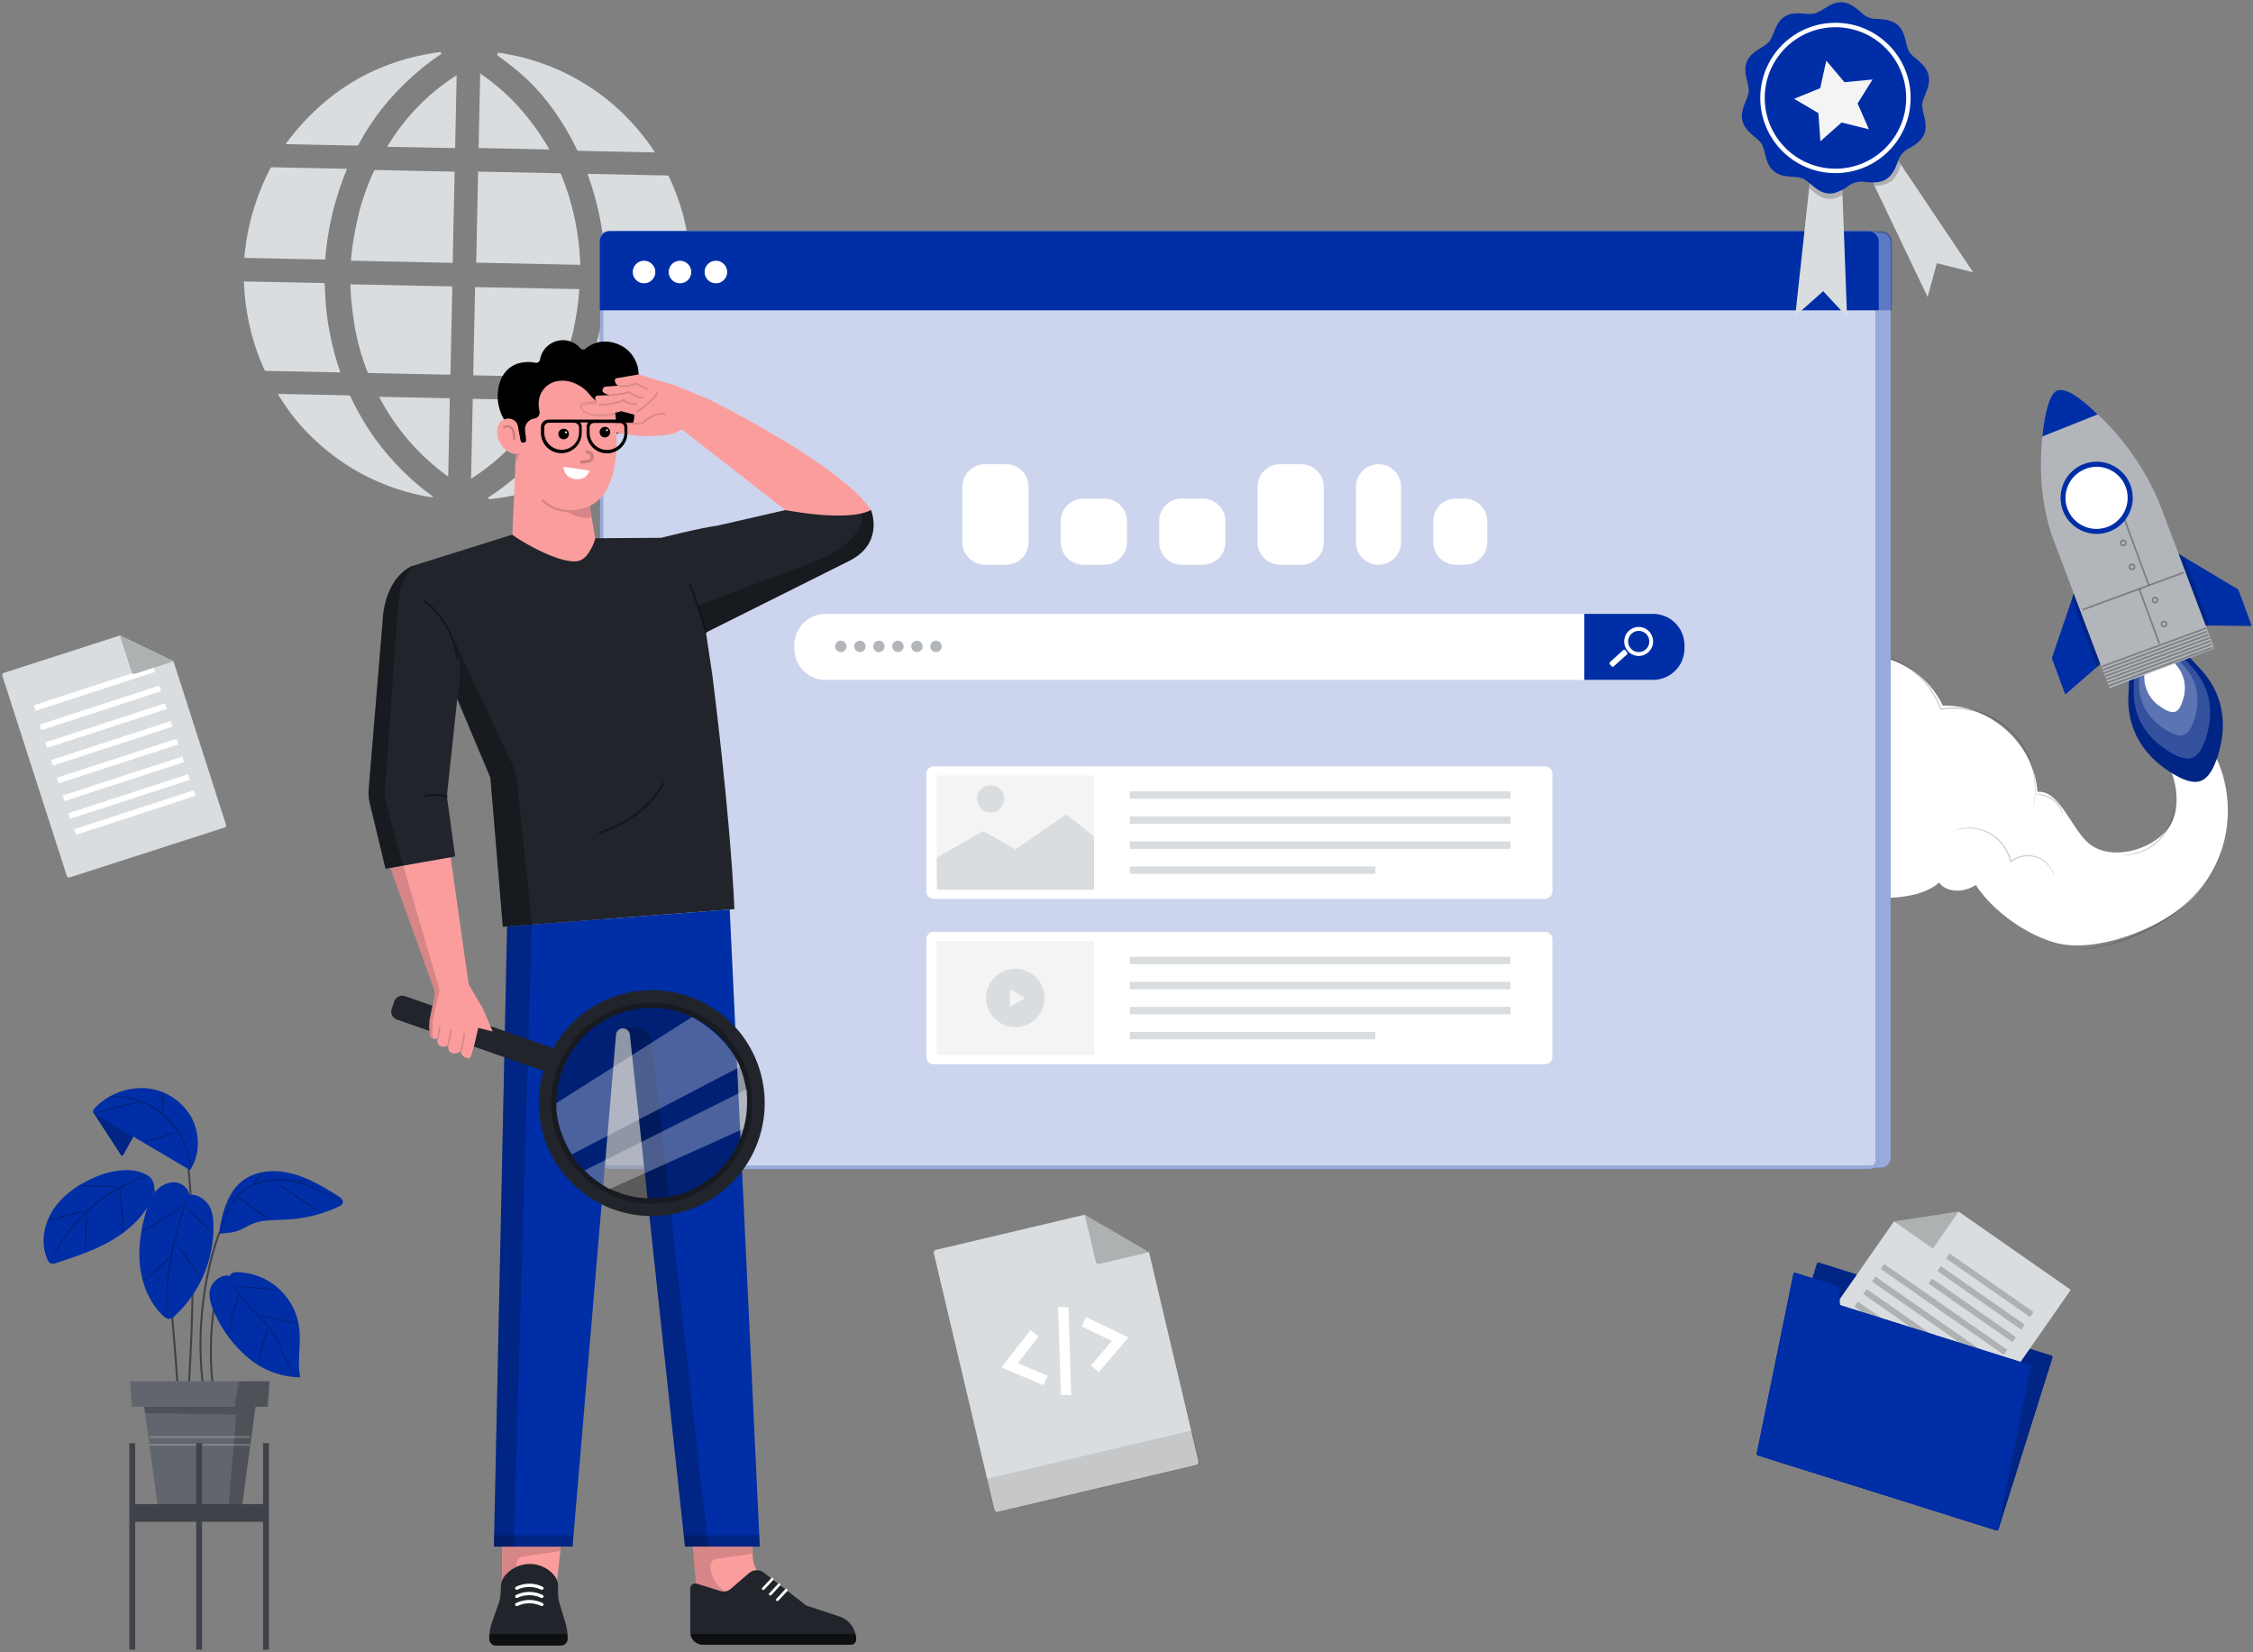 <?xml version="1.0" encoding="UTF-8"?> <svg xmlns="http://www.w3.org/2000/svg" xmlns:xlink="http://www.w3.org/1999/xlink" width="967px" height="709px" viewBox="0 0 967 709" version="1.1"><rect x="0" y="0" width="967" height="709" fill="#808080" stroke="none"/><title>seo-image</title><g id="Page-1" stroke="none" stroke-width="1" fill="none" fill-rule="evenodd"><g id="seo-image" transform="translate(0.965, 0.95)"><path d="M147.975,71.511 C142.801,83.907 139.635,97.048 138.595,110.441 L138.095,110.441 L104.375,109.731 L103.945,109.731 L103.945,108.731 C104.065,107.851 104.175,106.971 104.285,106.081 C104.814,101.491 105.676,96.945 106.865,92.481 C108.816,85.15 111.555,78.052 115.035,71.311 C115.101,71.146 115.221,71.009 115.376,70.921 C115.53,70.834 115.71,70.802 115.885,70.831 C126.385,71.064 136.888,71.284 147.395,71.491 L147.975,71.511 Z" id="Path" fill="#DADDDF" fill-rule="nonzero"></path><path d="M145.095,158.87 L144.545,158.87 L113.265,158.22 C113.099,158.236 112.932,158.194 112.793,158.101 C112.655,158.008 112.553,157.87 112.505,157.71 C108.99,149.988 106.502,141.839 105.105,133.47 C104.413,129.428 103.976,125.347 103.795,121.25 C103.777,121.112 103.75,120.975 103.715,120.84 L103.715,119.84 L104.235,119.84 L137.765,120.54 C138.385,120.54 138.355,120.54 138.385,121.18 C138.535,123.97 138.665,126.76 138.875,129.54 C139.225,133.957 139.843,138.348 140.725,142.69 C141.771,148.006 143.178,153.245 144.935,158.37 C145.035,158.51 145.035,158.67 145.095,158.87 Z" id="Path" fill="#DADDDF" fill-rule="nonzero"></path><path d="M278.765,171.76 C278.655,171.95 278.575,172.09 278.485,172.23 C275.698,176.298 272.599,180.143 269.215,183.73 C265.14,188.146 260.627,192.137 255.745,195.64 C246.313,202.478 235.703,207.523 224.445,210.52 C220.068,211.667 215.618,212.513 211.125,213.05 L209.815,213.25 L209.045,213.25 L208.325,212.76 L209.175,212.18 C219.022,205.774 227.69,197.715 234.795,188.36 C238.809,183.076 242.359,177.455 245.405,171.56 C245.463,171.4 245.574,171.265 245.72,171.178 C245.866,171.091 246.037,171.056 246.205,171.08 L278.205,171.76 L278.765,171.76 Z" id="Path" fill="#DADDDF" fill-rule="nonzero"></path><path d="M248.135,112.711 L203.425,111.781 L204.245,72.711 C204.418,72.701 204.591,72.701 204.765,72.711 L239.155,73.421 C239.307,73.404 239.46,73.441 239.587,73.528 C239.713,73.614 239.805,73.743 239.845,73.891 C242.901,81.306 245.128,89.036 246.485,96.941 C247.196,101.055 247.683,105.204 247.945,109.371 C248.035,110.471 248.035,111.561 248.135,112.711 Z" id="Path" fill="#DADDDF" fill-rule="nonzero"></path><path d="M247.654,123.141 C247.594,124.061 247.564,124.981 247.464,125.891 C247.224,128.061 247.024,130.241 246.674,132.401 C246.194,135.401 245.674,138.401 245.014,141.321 C243.544,147.833 241.469,154.194 238.814,160.321 C238.771,160.501 238.662,160.659 238.508,160.762 C238.355,160.866 238.168,160.908 237.984,160.881 C226.251,160.621 214.518,160.371 202.784,160.131 L202.144,160.131 L202.944,122.271 L247.654,123.141 Z" id="Path" fill="#DADDDF" fill-rule="nonzero"></path><path d="M194.155,72.73 L193.335,111.86 L149.675,110.94 C149.755,109.94 149.805,108.94 149.935,108.02 C150.195,105.84 150.425,103.64 150.815,101.48 C151.415,98.17 152.055,94.87 152.815,91.6 C154.418,85.019 156.665,78.611 159.525,72.47 C159.577,72.317 159.682,72.186 159.821,72.102 C159.96,72.018 160.124,71.985 160.285,72.01 L193.575,72.72 L194.155,72.73 Z" id="Path" fill="#DADDDF" fill-rule="nonzero"></path><path d="M193.165,122.51 C192.898,134.783 192.638,147.047 192.385,159.3 L192.385,159.86 L191.795,159.86 C180.355,159.62 168.921,159.383 157.495,159.15 C157.326,159.167 157.156,159.123 157.016,159.026 C156.877,158.929 156.777,158.785 156.735,158.62 C154.213,152.215 152.36,145.566 151.205,138.78 C150.625,135.29 150.205,131.78 149.835,128.25 C149.585,125.96 149.575,123.63 149.465,121.32 C149.465,121.26 149.465,121.2 149.465,121.08 C149.635,121.07 149.805,121.07 149.975,121.08 L192.605,121.96 C193.035,121.95 193.175,122.05 193.165,122.51 Z" id="Path" fill="#DADDDF" fill-rule="nonzero"></path><path d="M295.555,113.99 L258.915,113.22 C258.451,99.711 255.845,86.362 251.195,73.67 L251.765,73.67 L285.345,74.36 C285.514,74.344 285.683,74.384 285.826,74.474 C285.969,74.565 286.078,74.701 286.135,74.86 C289.866,82.694 292.524,90.996 294.035,99.54 C294.831,104.096 295.329,108.699 295.525,113.32 C295.575,113.53 295.555,113.74 295.555,113.99 Z" id="Path" fill="#DADDDF" fill-rule="nonzero"></path><path d="M295.374,123.84 C295.314,124.73 295.274,125.57 295.194,126.4 C294.212,137.39 291.3,148.12 286.594,158.1 C286.074,159.23 285.504,160.34 284.974,161.46 C284.933,161.569 284.857,161.662 284.757,161.723 C284.658,161.785 284.541,161.812 284.424,161.8 C273.204,161.553 261.981,161.313 250.754,161.08 L250.394,161.08 C250.824,159.92 251.254,158.79 251.664,157.65 C253.764,151.871 255.406,145.936 256.574,139.9 C257.446,135.519 258.064,131.092 258.424,126.64 C258.514,125.64 258.604,124.54 258.664,123.5 C258.664,123.21 258.764,123.08 259.064,123.11 C259.174,123.12 259.285,123.12 259.394,123.11 L295.374,123.84 Z" id="Path" fill="#DADDDF" fill-rule="nonzero"></path><path d="M280.034,64.3 C280.034,64.3 279.984,64.39 279.954,64.44 L279.494,64.44 L247.444,63.78 C247.284,63.796 247.123,63.758 246.985,63.673 C246.848,63.588 246.742,63.461 246.684,63.31 C242.602,54.706 237.419,46.668 231.264,39.4 C227.634,35.199 223.616,31.349 219.264,27.9 C217.114,26.17 214.884,24.55 212.684,22.9 L212.314,22.61 L212.764,22.32 C212.714,22.11 212.654,21.9 212.574,21.62 C226.225,23.47 239.317,28.24 250.958,35.605 C262.599,42.97 272.516,52.757 280.034,64.3 L280.034,64.3 Z" id="Path" fill="#DADDDF" fill-rule="nonzero"></path><path d="M185.035,212.301 C184.731,212.379 184.419,212.422 184.105,212.431 C180.593,211.891 177.116,211.14 173.695,210.181 C159.947,206.37 147.244,199.487 136.545,190.051 C132.485,186.512 128.747,182.62 125.375,178.421 C122.873,175.231 120.568,171.892 118.475,168.421 L118.335,168.111 L118.865,168.111 C128.818,168.324 138.765,168.527 148.705,168.721 C148.866,168.712 149.025,168.756 149.159,168.846 C149.292,168.937 149.393,169.068 149.445,169.221 C152.415,175.574 155.96,181.643 160.035,187.351 C163.804,192.531 168.005,197.381 172.595,201.851 C176.368,205.571 180.435,208.982 184.755,212.051 C184.855,212.126 184.949,212.209 185.035,212.301 L185.035,212.301 Z" id="Path" fill="#DADDDF" fill-rule="nonzero"></path><path d="M188.615,22.05 C187.235,23.05 185.615,24.12 184.025,25.28 C178.732,29.219 173.8,33.62 169.285,38.43 C163.173,44.833 157.919,52.003 153.655,59.76 C153.395,60.25 153.145,60.76 152.855,61.23 C152.799,61.306 152.729,61.37 152.648,61.418 C152.568,61.466 152.478,61.498 152.385,61.51 C151.845,61.51 151.295,61.51 150.755,61.51 L121.585,60.9 C138.315,38.3 160.435,24.96 188.295,21.33 L188.095,21.7 L188.615,22.05 Z" id="Path" fill="#DADDDF" fill-rule="nonzero"></path><path d="M233.574,170.84 C229.313,177.976 224.217,184.579 218.394,190.51 C213.247,195.842 207.484,200.542 201.224,204.51 L201.944,170.22 L233.574,170.84 Z" id="Path" fill="#DADDDF" fill-rule="nonzero"></path><path d="M192.114,169.98 L191.404,203.61 C178.968,194.68 168.813,182.942 161.764,169.35 L192.114,169.98 Z" id="Path" fill="#DADDDF" fill-rule="nonzero"></path><path d="M234.835,63.201 L204.465,62.571 L205.135,30.571 C211.281,34.755 216.901,39.663 221.875,45.191 C226.803,50.732 231.146,56.767 234.835,63.201 Z" id="Path" fill="#DADDDF" fill-rule="nonzero"></path><path d="M195.035,31.321 L194.375,62.621 L165.215,62.051 C172.607,49.611 182.822,39.084 195.035,31.321 L195.035,31.321 Z" id="Path" fill="#DADDDF" fill-rule="nonzero"></path><path d="M942.515,381.83 C960.735,360.13 957.185,331.48 945.625,316.83 L922.815,318.83 C932.555,325.96 936.935,345.2 929.525,354.72 C922.115,364.24 904.835,368.72 895.525,360.99 C888.215,354.99 882.955,337.92 873.525,338.9 C872.285,318.67 853.155,301.24 832.895,301.9 C830.435,296.745 826.845,292.213 822.395,288.643 C817.935,285.073 812.735,282.557 807.165,281.283 C801.605,280.009 795.825,280.011 790.255,281.289 C784.695,282.566 779.485,285.086 775.035,288.66 L774.035,365.05 C774.035,365.05 787.545,386.92 813.835,384.12 C820.755,383.38 826.655,381.81 831.285,377.86 C831.945,378.699 832.755,379.405 833.675,379.94 C837.285,382.02 841.935,381.56 845.675,379.68 C846.145,379.43 846.615,379.16 847.065,378.88 C854.575,390.52 870.065,401.14 882.565,403.99 C900.775,408.11 930.525,396.12 942.515,381.83 Z" id="Path" fill="#FFFFFF" fill-rule="nonzero"></path><g id="Group" opacity="0.2" transform="translate(781.265, 279.394)" fill="#000000" fill-rule="nonzero"><path d="M90.35,66.996 C90.33,66.883 90.33,66.769 90.35,66.656 L90.54,65.656 C90.63,65.236 90.73,64.706 90.81,64.066 C90.89,63.426 91.02,62.716 91.06,61.886 C91.45,57.225 90.92,52.534 89.51,48.076 C88.55,44.998 87.17,42.07 85.4,39.376 C83.4,36.273 80.88,33.537 77.95,31.286 C71.2,26.069 62.81,23.446 54.29,23.896 C53.06,23.896 51.86,24.126 50.73,24.276 L50.51,24.276 L50.44,24.076 C47.78,16.419 42.54,9.921 35.63,5.686 C34.09,4.756 32.49,3.941 30.83,3.246 C29.26,2.62 27.65,2.093 26.01,1.666 C23.08,0.857 20.05,0.421 17.01,0.366 C12.62,0.247 8.26,1.111 4.24,2.896 C3.61,3.158 2.99,3.459 2.39,3.796 C1.94,4.014 1.5,4.257 1.08,4.526 L0.28,4.996 C0.19,5.058 0.1,5.108 0,5.146 C0,5.146 0.08,5.076 0.25,4.956 L1.02,4.436 C1.44,4.152 1.87,3.892 2.32,3.656 C2.92,3.31 3.53,2.996 4.16,2.716 C8.18,0.842 12.58,-0.085 17.02,0.006 C20.09,0.04 23.14,0.46 26.1,1.256 C27.76,1.68 29.39,2.205 30.98,2.826 C32.66,3.523 34.29,4.345 35.85,5.286 C42.88,9.555 48.21,16.138 50.92,23.906 L50.63,23.736 C55.47,22.961 60.43,23.196 65.18,24.424 C69.93,25.653 74.37,27.849 78.23,30.876 C81.19,33.173 83.73,35.96 85.75,39.116 C87.52,41.848 88.9,44.818 89.84,47.936 C91.23,52.442 91.71,57.182 91.24,61.876 C91.18,62.706 91.04,63.436 90.94,64.066 C90.86,64.598 90.76,65.126 90.62,65.646 L90.38,66.646 C90.38,66.763 90.37,66.881 90.35,66.996 Z" id="Path"></path></g><g id="Group" opacity="0.2" transform="translate(872.835, 339.959)" fill="#000000" fill-rule="nonzero"><path d="M11.52,8.881 C11.42,8.881 11.29,8.011 10.7,6.731 C10.35,5.989 9.92,5.288 9.41,4.641 C8.79,3.853 8.07,3.144 7.27,2.531 C6.46,1.936 5.59,1.439 4.66,1.051 C3.9,0.744 3.1,0.526 2.29,0.401 C0.9,0.181 0.01,0.291 0,0.191 C0.2,0.107 0.41,0.059 0.62,0.051 C1.19,-0.017 1.77,-0.017 2.34,0.051 C3.19,0.131 4.03,0.323 4.83,0.621 C5.81,1.001 6.74,1.512 7.59,2.141 C8.42,2.784 9.16,3.534 9.8,4.371 C10.31,5.062 10.72,5.815 11.04,6.611 C11.26,7.144 11.41,7.701 11.49,8.271 C11.54,8.651 11.56,8.871 11.52,8.881 Z" id="Path"></path></g><g id="Group" opacity="0.2" transform="translate(837.655, 354.248)" fill="#000000" fill-rule="nonzero"><path d="M43.03,20.643 C43.03,20.643 42.83,20.043 42.34,19.013 C41.64,17.559 40.65,16.261 39.44,15.193 C37.64,13.565 35.36,12.562 32.95,12.333 C29.94,12.057 26.93,12.944 24.55,14.813 L24.23,15.073 L24.14,14.673 C23.85,13.338 23.4,12.042 22.8,10.813 C21.29,7.635 18.91,4.952 15.93,3.073 C13.48,1.566 10.71,0.655 7.85,0.413 C5.92,0.248 3.98,0.369 2.08,0.773 C0.73,1.083 0.01,1.353 0,1.303 C0.16,1.2 0.33,1.123 0.51,1.073 C1.01,0.877 1.51,0.713 2.03,0.583 C4.41,-0.029 6.88,-0.161 9.31,0.197 C11.74,0.554 14.08,1.392 16.18,2.663 C19.26,4.567 21.72,7.316 23.27,10.583 C23.88,11.858 24.34,13.2 24.64,14.583 L24.23,14.433 C26.71,12.49 29.85,11.583 32.99,11.903 C35.48,12.152 37.83,13.204 39.67,14.903 C40.89,16.021 41.86,17.384 42.51,18.903 C42.69,19.307 42.83,19.725 42.94,20.153 C43,20.308 43.03,20.475 43.03,20.643 L43.03,20.643 Z" id="Path"></path></g><g id="Group" opacity="0.2" transform="translate(891.145, 363.54)" fill="#000000" fill-rule="nonzero"><path d="M61.66,0 C61.62,0.266 61.55,0.528 61.46,0.78 C61.3,1.29 61.09,2.04 60.75,2.99 C59.76,5.657 58.53,8.228 57.07,10.67 C54.88,14.293 52.27,17.648 49.3,20.67 C47.56,22.444 45.71,24.114 43.77,25.67 C41.7,27.363 39.54,28.935 37.29,30.38 C29.4,35.508 20.7,39.252 11.55,41.45 C8.79,42.115 5.97,42.533 3.13,42.7 C2.13,42.7 1.34,42.7 0.81,42.7 C0.54,42.7 0.27,42.677 4.43232064e-22,42.63 C0.27,42.607 0.54,42.607 0.81,42.63 C1.34,42.63 2.12,42.63 3.11,42.53 C5.93,42.284 8.73,41.813 11.47,41.12 C20.53,38.836 29.16,35.072 37,29.98 C39.23,28.539 41.39,26.976 43.45,25.3 C45.38,23.739 47.22,22.07 48.96,20.3 C51.92,17.33 54.53,14.036 56.75,10.48 C58.23,8.07 59.5,5.541 60.56,2.92 C60.93,1.98 61.16,1.24 61.36,0.75 C61.44,0.494 61.54,0.243 61.66,0 L61.66,0 Z" id="Path"></path></g><g id="Group" opacity="0.2" transform="translate(909.955, 345.05)" fill="#000000" fill-rule="nonzero"><path d="M22.27,0 C22.32,0.445 22.32,0.895 22.27,1.34 C22.16,2.549 21.94,3.747 21.63,4.92 C20.58,8.832 18.46,12.376 15.51,15.156 C12.57,17.937 8.91,19.845 4.94,20.67 C3.75,20.932 2.54,21.08 1.33,21.11 C0.89,21.142 0.44,21.122 0,21.05 C1.63,20.896 3.25,20.653 4.86,20.32 C8.72,19.417 12.27,17.506 15.16,14.784 C18.04,12.061 20.15,8.623 21.27,4.82 C21.7,3.236 22.04,1.626 22.27,0 Z" id="Path"></path></g><path d="M806.235,98.96 L267.205,98.96 C264.836,98.96 262.915,100.881 262.915,103.25 L262.915,495.93 C262.915,498.299 264.836,500.22 267.205,500.22 L806.235,500.22 C808.605,500.22 810.525,498.299 810.525,495.93 L810.525,103.25 C810.525,100.881 808.605,98.96 806.235,98.96 Z" id="Path" fill="#002EA6" fill-rule="nonzero"></path><path d="M806.235,98.96 L267.205,98.96 C264.836,98.96 262.915,100.881 262.915,103.25 L262.915,495.93 C262.915,498.299 264.836,500.22 267.205,500.22 L806.235,500.22 C808.605,500.22 810.525,498.299 810.525,495.93 L810.525,103.25 C810.525,100.881 808.605,98.96 806.235,98.96 Z" id="Path" fill="#FFFFFF" fill-rule="nonzero" opacity="0.6"></path><path d="M266.305,98.25 L806.735,98.25 C807.875,98.25 808.965,98.702 809.765,99.507 C810.575,100.311 811.025,101.402 811.025,102.54 L811.025,132.23 L262.035,132.23 L262.035,102.54 C262.035,101.406 262.484,100.318 263.284,99.514 C264.085,98.71 265.171,98.255 266.305,98.25 L266.305,98.25 Z" id="Path" fill="#002EA6" fill-rule="nonzero" opacity="0.4"></path><path d="M800.495,98.86 L261.465,98.86 C259.095,98.86 257.175,100.78 257.175,103.15 L257.175,495.83 C257.175,498.199 259.095,500.12 261.465,500.12 L800.495,500.12 C802.865,500.12 804.785,498.199 804.785,495.83 L804.785,103.15 C804.785,100.78 802.865,98.86 800.495,98.86 Z" id="Path" fill="#002EA6" fill-rule="nonzero"></path><path d="M800.495,98.86 L261.465,98.86 C259.095,98.86 257.175,100.78 257.175,103.15 L257.175,495.83 C257.175,498.199 259.095,500.12 261.465,500.12 L800.495,500.12 C802.865,500.12 804.785,498.199 804.785,495.83 L804.785,103.15 C804.785,100.78 802.865,98.86 800.495,98.86 Z" id="Path" fill="#FFFFFF" fill-rule="nonzero" opacity="0.8"></path><path d="M800.145,500.81 L261.825,500.81 C257.555,500.81 256.475,499.81 256.475,495.61 L256.475,103.37 C256.475,99.18 257.555,98.17 261.825,98.17 L800.145,98.17 C804.415,98.17 805.495,99.17 805.495,103.37 L805.495,495.61 C805.495,499.79 804.415,500.81 800.145,500.81 Z M261.825,99.55 C258.325,99.55 257.885,99.94 257.885,103.37 L257.885,495.61 C257.885,499.03 258.325,499.43 261.825,499.43 L800.145,499.43 C803.635,499.43 804.085,499.03 804.085,495.61 L804.085,103.37 C804.085,99.94 803.635,99.55 800.145,99.55 L261.825,99.55 Z" id="Shape" fill="#002EA6" fill-rule="nonzero"></path><path d="M800.145,500.81 L261.825,500.81 C257.555,500.81 256.475,499.81 256.475,495.61 L256.475,103.37 C256.475,99.18 257.555,98.17 261.825,98.17 L800.145,98.17 C804.415,98.17 805.495,99.17 805.495,103.37 L805.495,495.61 C805.495,499.79 804.415,500.81 800.145,500.81 Z M261.825,99.55 C258.325,99.55 257.885,99.94 257.885,103.37 L257.885,495.61 C257.885,499.03 258.325,499.43 261.825,499.43 L800.145,499.43 C803.635,499.43 804.085,499.03 804.085,495.61 L804.085,103.37 C804.085,99.94 803.635,99.55 800.145,99.55 L261.825,99.55 Z" id="Shape" fill="#FFFFFF" fill-rule="nonzero" opacity="0.6"></path><path d="M260.725,98.25 L801.155,98.25 C802.295,98.25 803.385,98.702 804.185,99.507 C804.995,100.311 805.445,101.402 805.445,102.54 L805.445,132.23 L256.445,132.23 L256.445,102.54 C256.445,101.404 256.896,100.314 257.698,99.51 C258.501,98.706 259.589,98.253 260.725,98.25 L260.725,98.25 Z" id="Path" fill="#002EA6" fill-rule="nonzero"></path><path d="M275.465,120.65 C278.144,120.65 280.315,118.479 280.315,115.8 C280.315,113.122 278.144,110.95 275.465,110.95 C272.786,110.95 270.615,113.122 270.615,115.8 C270.615,118.479 272.786,120.65 275.465,120.65 Z" id="Path" fill="#FFFFFF" fill-rule="nonzero"></path><path d="M290.885,120.65 C293.564,120.65 295.735,118.479 295.735,115.8 C295.735,113.122 293.564,110.95 290.885,110.95 C288.206,110.95 286.035,113.122 286.035,115.8 C286.035,118.479 288.206,120.65 290.885,120.65 Z" id="Path" fill="#FFFFFF" fill-rule="nonzero"></path><path d="M306.295,120.65 C308.974,120.65 311.145,118.479 311.145,115.8 C311.145,113.122 308.974,110.95 306.295,110.95 C303.617,110.95 301.445,113.122 301.445,115.8 C301.445,118.479 303.617,120.65 306.295,120.65 Z" id="Path" fill="#FFFFFF" fill-rule="nonzero"></path><path d="M708.565,262.5 L353.405,262.5 C345.966,262.5 339.935,268.531 339.935,275.97 L339.935,277.39 C339.935,284.829 345.966,290.86 353.405,290.86 L708.565,290.86 C716.005,290.86 722.035,284.829 722.035,277.39 L722.035,275.97 C722.035,268.531 716.005,262.5 708.565,262.5 Z" id="Path" fill="#FFFFFF" fill-rule="nonzero"></path><path d="M708.565,262.5 L679.035,262.5 L679.035,290.85 L708.565,290.85 C712.135,290.85 715.565,289.431 718.085,286.905 C720.615,284.379 722.035,280.953 722.035,277.38 L722.035,275.97 C722.035,272.398 720.615,268.972 718.085,266.445 C715.565,263.919 712.135,262.5 708.565,262.5 Z" id="Path" fill="#002EA6" fill-rule="nonzero"></path><path d="M690.035,284.16 C689.973,284.09 689.925,284.009 689.895,283.921 C689.865,283.832 689.852,283.739 689.859,283.645 C689.865,283.552 689.891,283.461 689.933,283.378 C689.975,283.295 690.034,283.22 690.105,283.16 L695.715,278.07 C695.778,278.011 695.852,277.965 695.934,277.936 C696.015,277.907 696.102,277.894 696.188,277.9 C696.274,277.906 696.358,277.929 696.435,277.969 C696.512,278.008 696.58,278.063 696.635,278.13 L697.345,278.98 C697.408,279.049 697.456,279.13 697.487,279.218 C697.518,279.306 697.531,279.4 697.525,279.493 C697.52,279.586 697.496,279.677 697.454,279.761 C697.413,279.844 697.355,279.919 697.285,279.98 L691.635,285.05 C691.571,285.108 691.495,285.151 691.414,285.179 C691.332,285.207 691.246,285.217 691.16,285.211 C691.074,285.204 690.99,285.181 690.914,285.141 C690.837,285.101 690.77,285.047 690.715,284.98 L690.035,284.16 Z" id="Path" fill="#FFFFFF" fill-rule="nonzero"></path><path d="M702.375,268.11 C703.055,268.116 703.735,268.23 704.375,268.45 C705.765,268.935 706.935,269.894 707.685,271.159 C708.435,272.424 708.715,273.913 708.485,275.365 C708.245,276.817 707.495,278.137 706.385,279.095 C705.265,280.052 703.845,280.585 702.375,280.6 C701.695,280.594 701.019,280.479 700.375,280.26 C698.975,279.785 697.788,278.828 697.027,277.56 C696.266,276.292 695.98,274.795 696.22,273.336 C696.461,271.877 697.211,270.55 698.339,269.593 C699.466,268.636 700.896,268.11 702.375,268.11 Z M702.375,269.8 C701.302,269.806 700.265,270.191 699.447,270.887 C698.63,271.583 698.084,272.545 697.906,273.603 C697.728,274.662 697.929,275.749 698.474,276.674 C699.019,277.599 699.873,278.302 700.885,278.66 C701.366,278.821 701.868,278.905 702.375,278.91 C703.325,278.911 704.245,278.616 705.025,278.066 C705.795,277.515 706.375,276.737 706.685,275.84 C706.885,275.274 706.965,274.676 706.925,274.079 C706.895,273.482 706.735,272.898 706.475,272.36 C706.215,271.822 705.845,271.341 705.405,270.945 C704.955,270.548 704.435,270.244 703.865,270.05 L703.865,270.05 C703.385,269.882 702.885,269.797 702.375,269.8 L702.375,269.8 Z" id="Shape" fill="#FFFFFF" fill-rule="nonzero"></path><path d="M359.935,278.92 C361.288,278.92 362.385,277.823 362.385,276.47 C362.385,275.117 361.288,274.02 359.935,274.02 C358.582,274.02 357.485,275.117 357.485,276.47 C357.485,277.823 358.582,278.92 359.935,278.92 Z" id="Path" fill="#B2B6BB" fill-rule="nonzero"></path><path d="M368.105,278.92 C369.458,278.92 370.555,277.823 370.555,276.47 C370.555,275.117 369.458,274.02 368.105,274.02 C366.752,274.02 365.655,275.117 365.655,276.47 C365.655,277.823 366.752,278.92 368.105,278.92 Z" id="Path" fill="#B2B6BB" fill-rule="nonzero"></path><path d="M376.265,278.92 C377.618,278.92 378.715,277.823 378.715,276.47 C378.715,275.117 377.618,274.02 376.265,274.02 C374.912,274.02 373.815,275.117 373.815,276.47 C373.815,277.823 374.912,278.92 376.265,278.92 Z" id="Path" fill="#B2B6BB" fill-rule="nonzero"></path><path d="M384.435,278.92 C385.788,278.92 386.885,277.823 386.885,276.47 C386.885,275.117 385.788,274.02 384.435,274.02 C383.082,274.02 381.985,275.117 381.985,276.47 C381.985,277.823 383.082,278.92 384.435,278.92 Z" id="Path" fill="#B2B6BB" fill-rule="nonzero"></path><path d="M392.595,278.92 C393.948,278.92 395.045,277.823 395.045,276.47 C395.045,275.117 393.948,274.02 392.595,274.02 C391.242,274.02 390.145,275.117 390.145,276.47 C390.145,277.823 391.242,278.92 392.595,278.92 Z" id="Path" fill="#B2B6BB" fill-rule="nonzero"></path><path d="M400.765,278.92 C402.118,278.92 403.215,277.823 403.215,276.47 C403.215,275.117 402.118,274.02 400.765,274.02 C399.412,274.02 398.315,275.117 398.315,276.47 C398.315,277.823 399.412,278.92 400.765,278.92 Z" id="Path" fill="#B2B6BB" fill-rule="nonzero"></path><path d="M430.835,198.29 L421.775,198.29 C416.428,198.29 412.095,202.624 412.095,207.97 L412.095,231.77 C412.095,237.116 416.428,241.45 421.775,241.45 L430.835,241.45 C436.181,241.45 440.515,237.116 440.515,231.77 L440.515,207.97 C440.515,202.624 436.181,198.29 430.835,198.29 Z" id="Path" fill="#FFFFFF" fill-rule="nonzero"></path><path d="M473.065,213.02 L464.005,213.02 C458.659,213.02 454.325,217.354 454.325,222.7 L454.325,231.76 C454.325,237.106 458.659,241.44 464.005,241.44 L473.065,241.44 C478.411,241.44 482.745,237.106 482.745,231.76 L482.745,222.7 C482.745,217.354 478.411,213.02 473.065,213.02 Z" id="Path" fill="#FFFFFF" fill-rule="nonzero"></path><path d="M515.295,213.02 L506.235,213.02 C500.888,213.02 496.555,217.354 496.555,222.7 L496.555,231.76 C496.555,237.106 500.888,241.44 506.235,241.44 L515.295,241.44 C520.641,241.44 524.975,237.106 524.975,231.76 L524.975,222.7 C524.975,217.354 520.641,213.02 515.295,213.02 Z" id="Path" fill="#FFFFFF" fill-rule="nonzero"></path><path d="M557.525,198.29 L548.465,198.29 C543.119,198.29 538.785,202.624 538.785,207.97 L538.785,231.77 C538.785,237.116 543.119,241.45 548.465,241.45 L557.525,241.45 C562.871,241.45 567.205,237.116 567.205,231.77 L567.205,207.97 C567.205,202.624 562.871,198.29 557.525,198.29 Z" id="Path" fill="#FFFFFF" fill-rule="nonzero"></path><path d="M590.705,198.29 L590.695,198.29 C585.349,198.29 581.015,202.624 581.015,207.97 L581.015,231.77 C581.015,237.116 585.349,241.45 590.695,241.45 L590.705,241.45 C596.052,241.45 600.385,237.116 600.385,231.77 L600.385,207.97 C600.385,202.624 596.052,198.29 590.705,198.29 Z" id="Path" fill="#FFFFFF" fill-rule="nonzero"></path><path d="M627.675,213.02 L623.875,213.02 C618.529,213.02 614.195,217.354 614.195,222.7 L614.195,231.76 C614.195,237.106 618.529,241.44 623.875,241.44 L627.675,241.44 C633.021,241.44 637.355,237.106 637.355,231.76 L637.355,222.7 C637.355,217.354 633.021,213.02 627.675,213.02 Z" id="Path" fill="#FFFFFF" fill-rule="nonzero"></path><path d="M662.155,327.97 L399.805,327.97 C398.043,327.97 396.615,329.398 396.615,331.16 L396.615,381.62 C396.615,383.382 398.043,384.81 399.805,384.81 L662.155,384.81 C663.917,384.81 665.345,383.382 665.345,381.62 L665.345,331.16 C665.345,329.398 663.917,327.97 662.155,327.97 Z" id="Path" fill="#FFFFFF" fill-rule="nonzero"></path><polygon id="Path" fill="#DADDDF" fill-rule="nonzero" points="647.345 338.68 483.955 338.68 483.955 341.86 647.345 341.86"></polygon><polygon id="Path" fill="#DADDDF" fill-rule="nonzero" points="647.345 349.43 483.955 349.43 483.955 352.61 647.345 352.61"></polygon><polygon id="Path" fill="#DADDDF" fill-rule="nonzero" points="647.345 360.18 483.955 360.18 483.955 363.36 647.345 363.36"></polygon><polygon id="Path" fill="#DADDDF" fill-rule="nonzero" points="589.345 370.93 483.955 370.93 483.955 374.11 589.345 374.11"></polygon><polygon id="Path" fill="#F4F4F4" fill-rule="nonzero" points="468.595 331.89 401.105 331.89 401.105 380.89 468.595 380.89"></polygon><polygon id="Path" fill="#DADDDF" fill-rule="nonzero" points="401.105 367.11 421.015 355.761 434.905 363.581 456.755 348.53 468.595 358.081 468.595 380.891 401.225 380.891"></polygon><path d="M430.035,341.87 C430.035,343.024 429.693,344.151 429.052,345.11 C428.411,346.069 427.499,346.816 426.434,347.257 C425.368,347.698 424.195,347.813 423.064,347.587 C421.933,347.362 420.894,346.805 420.079,345.989 C419.264,345.173 418.709,344.133 418.486,343.001 C418.262,341.87 418.379,340.697 418.822,339.632 C419.264,338.567 420.013,337.657 420.973,337.018 C421.933,336.378 423.061,336.038 424.215,336.04 C425.759,336.043 427.24,336.658 428.331,337.751 C429.422,338.844 430.035,340.326 430.035,341.87 L430.035,341.87 Z" id="Path" fill="#DADDDF" fill-rule="nonzero"></path><path d="M662.155,398.97 L399.805,398.97 C398.043,398.97 396.615,400.398 396.615,402.16 L396.615,452.62 C396.615,454.382 398.043,455.81 399.805,455.81 L662.155,455.81 C663.917,455.81 665.345,454.382 665.345,452.62 L665.345,402.16 C665.345,400.398 663.917,398.97 662.155,398.97 Z" id="Path" fill="#FFFFFF" fill-rule="nonzero"></path><polygon id="Path" fill="#DADDDF" fill-rule="nonzero" points="647.345 409.68 483.955 409.68 483.955 412.86 647.345 412.86"></polygon><polygon id="Path" fill="#DADDDF" fill-rule="nonzero" points="647.345 420.43 483.955 420.43 483.955 423.61 647.345 423.61"></polygon><polygon id="Path" fill="#DADDDF" fill-rule="nonzero" points="647.345 431.18 483.955 431.18 483.955 434.36 647.345 434.36"></polygon><polygon id="Path" fill="#DADDDF" fill-rule="nonzero" points="589.345 441.93 483.955 441.93 483.955 445.11 589.345 445.11"></polygon><polygon id="Path" fill="#F4F4F4" fill-rule="nonzero" points="468.595 402.89 401.105 402.89 401.105 451.89 468.595 451.89"></polygon><path d="M447.022,430.256 C448.631,423.52 444.474,416.755 437.738,415.147 C431.002,413.538 424.237,417.695 422.628,424.431 C421.02,431.167 425.177,437.932 431.913,439.541 C438.649,441.149 445.414,436.992 447.022,430.256 Z" id="Path" fill="#DADDDF" fill-rule="nonzero"></path><polygon id="Path" fill="#F4F4F4" fill-rule="nonzero" points="439.066 427.39 435.795 429.28 432.515 431.17 432.515 427.39 432.515 423.61 435.795 425.5"></polygon><path d="M512.535,627.75 L427.285,647.89 C426.976,647.962 426.651,647.909 426.381,647.742 C426.112,647.575 425.919,647.309 425.845,647 L399.845,536.9 C399.808,536.748 399.801,536.591 399.826,536.436 C399.85,536.282 399.905,536.134 399.986,536.001 C400.068,535.868 400.176,535.753 400.303,535.662 C400.429,535.57 400.573,535.505 400.725,535.47 L464.595,520.38 L492.205,536.48 L513.425,626.31 C513.497,626.619 513.444,626.944 513.277,627.214 C513.111,627.484 512.844,627.676 512.535,627.75 L512.535,627.75 Z" id="Path" fill="#DADDDF" fill-rule="nonzero"></path><path d="M464.595,520.38 L492.205,536.48 L470.815,541.53 C470.506,541.602 470.181,541.549 469.911,541.382 C469.641,541.215 469.448,540.949 469.375,540.64 L464.595,520.38 Z" id="Path" fill="#000000" fill-rule="nonzero" opacity="0.2"></path><path d="M422.418,633.765 L510.699,612.912 L513.956,626.703 C514.014,626.948 513.972,627.206 513.84,627.421 C513.707,627.635 513.495,627.788 513.25,627.846 L426.818,648.262 C426.697,648.29 426.571,648.295 426.448,648.275 C426.325,648.255 426.207,648.211 426.1,648.145 C425.994,648.08 425.902,647.994 425.829,647.893 C425.756,647.791 425.704,647.677 425.675,647.555 L422.418,633.765 Z" id="Path" fill="#000000" fill-rule="nonzero" opacity="0.1"></path><polygon id="Path" fill="#FFFFFF" fill-rule="nonzero" points="458.775 597.85 454.365 597.7 453.215 559.97 457.625 560.12"></polygon><polygon id="Path" fill="#FFFFFF" fill-rule="nonzero" points="446.935 593.55 428.855 585.91 441.285 569.95 444.765 572.66 435.865 584.09 448.655 589.48"></polygon><polygon id="Path" fill="#FFFFFF" fill-rule="nonzero" points="470.645 587.95 467.285 585.08 476.305 574.529 463.245 568.3 465.145 564.32 483.395 573.029"></polygon><path d="M799.635,555.3 L800.135,547.88 C800.145,547.753 800.125,547.624 800.055,547.515 C799.985,547.407 799.885,547.324 799.765,547.279 L779.635,540.959 C779.485,540.923 779.325,540.946 779.195,541.025 C779.065,541.103 778.965,541.231 778.925,541.38 L776.675,548.56 L753.295,622.93 C753.265,623.001 753.255,623.077 753.255,623.154 C753.255,623.23 753.275,623.306 753.305,623.375 C753.345,623.445 753.385,623.508 753.445,623.56 C753.495,623.612 753.565,623.653 753.635,623.68 L856.035,655.88 C856.185,655.916 856.345,655.891 856.475,655.81 C856.615,655.73 856.705,655.6 856.745,655.45 L879.935,581.669 C879.985,581.523 879.985,581.363 879.915,581.221 C879.855,581.079 879.735,580.968 879.595,580.909 L799.995,555.909 C799.875,555.865 799.775,555.78 799.705,555.669 C799.645,555.557 799.615,555.427 799.635,555.3 L799.635,555.3 Z" id="Path" fill="#002EA6" fill-rule="nonzero"></path><path d="M799.635,555.3 L800.135,547.88 C800.145,547.753 800.125,547.624 800.055,547.515 C799.985,547.407 799.885,547.324 799.765,547.279 L779.635,540.959 C779.485,540.923 779.325,540.946 779.195,541.025 C779.065,541.103 778.965,541.231 778.925,541.38 L776.675,548.56 L753.295,622.93 C753.265,623.001 753.255,623.077 753.255,623.154 C753.255,623.23 753.275,623.306 753.305,623.375 C753.345,623.445 753.385,623.508 753.445,623.56 C753.495,623.612 753.565,623.653 753.635,623.68 L856.035,655.88 C856.185,655.916 856.345,655.891 856.475,655.81 C856.615,655.73 856.705,655.6 856.745,655.45 L879.935,581.669 C879.985,581.523 879.985,581.363 879.915,581.221 C879.855,581.079 879.735,580.968 879.595,580.909 L799.995,555.909 C799.875,555.865 799.775,555.78 799.705,555.669 C799.645,555.557 799.615,555.427 799.635,555.3 L799.635,555.3 Z" id="Path" fill="#000000" fill-rule="nonzero" opacity="0.2"></path><path d="M799.635,555.3 L800.135,547.88 C800.145,547.753 800.125,547.624 800.055,547.515 C799.985,547.407 799.885,547.324 799.765,547.279 L779.635,540.959 C779.485,540.923 779.325,540.946 779.195,541.025 C779.065,541.103 778.965,541.231 778.925,541.38 L776.675,548.56 L753.295,622.93 C753.265,623.001 753.255,623.077 753.255,623.154 C753.255,623.23 753.275,623.306 753.305,623.375 C753.345,623.445 753.385,623.508 753.445,623.56 C753.495,623.612 753.565,623.653 753.635,623.68 L856.035,655.88 C856.185,655.916 856.345,655.891 856.475,655.81 C856.615,655.73 856.705,655.6 856.745,655.45 L879.935,581.669 C879.985,581.523 879.985,581.363 879.915,581.221 C879.855,581.079 879.735,580.968 879.595,580.909 L799.995,555.909 C799.875,555.865 799.775,555.78 799.705,555.669 C799.645,555.557 799.615,555.427 799.635,555.3 L799.635,555.3 Z" id="Path" fill="#002EA6" fill-rule="nonzero"></path><path d="M799.635,555.3 L800.135,547.88 C800.145,547.753 800.125,547.624 800.055,547.515 C799.985,547.407 799.885,547.324 799.765,547.279 L779.635,540.959 C779.485,540.923 779.325,540.946 779.195,541.025 C779.065,541.103 778.965,541.231 778.925,541.38 L776.675,548.56 L753.295,622.93 C753.265,623.001 753.255,623.077 753.255,623.154 C753.255,623.23 753.275,623.306 753.305,623.375 C753.345,623.445 753.385,623.508 753.445,623.56 C753.495,623.612 753.565,623.653 753.635,623.68 L856.035,655.88 C856.185,655.916 856.345,655.891 856.475,655.81 C856.615,655.73 856.705,655.6 856.745,655.45 L879.935,581.669 C879.985,581.523 879.985,581.363 879.915,581.221 C879.855,581.079 879.735,580.968 879.595,580.909 L799.995,555.909 C799.875,555.865 799.775,555.78 799.705,555.669 C799.645,555.557 799.615,555.427 799.635,555.3 L799.635,555.3 Z" id="Path" fill="#000000" fill-rule="nonzero" opacity="0.2"></path><polygon id="Path" fill="#DADDDF" fill-rule="nonzero" points="764.945 590.62 829.775 635.85 887.835 552.63 839.705 519.05 811.945 523.26"></polygon><polygon id="Path" fill="#000000" fill-rule="nonzero" opacity="0.2" points="839.705 519.05 811.945 523.26 828.635 534.91"></polygon><g id="Group" opacity="0.2" transform="translate(776.135, 537.006)" fill="#000000" fill-rule="nonzero"><polygon id="Path" points="95.7 25.146 59.65 2.78383965e-22 58.16 2.141 94.2 27.286"></polygon><polygon id="Path" points="91.93 30.553 55.89 5.407 54.4 7.548 90.44 32.694"></polygon><polygon id="Path" points="88.19 35.943 52.14 10.797 50.65 12.938 86.69 38.083"></polygon><polygon id="Path" points="84.41 41.34 31.6 4.499 30.11 6.64 82.92 43.48"></polygon><polygon id="Path" points="80.64 46.729 27.83 9.889 26.34 12.029 79.15 48.87"></polygon><polygon id="Path" points="76.89 52.112 24.08 15.272 22.59 17.412 75.4 54.253"></polygon><polygon id="Path" points="73.11 57.52 20.31 20.68 18.81 22.82 71.62 59.661"></polygon><polygon id="Path" points="69.37 62.91 16.56 26.069 15.06 28.21 67.87 65.05"></polygon><polygon id="Path" points="65.6 68.293 12.79 31.452 11.3 33.593 64.11 70.433"></polygon><polygon id="Path" points="61.83 73.701 9.02 36.86 7.52 39.001 60.33 75.841"></polygon><polygon id="Path" points="58.07 79.09 5.26 42.249 3.77 44.39 56.58 81.23"></polygon><polygon id="Path" points="54.3 84.482 1.49 47.642 0 49.782 52.81 86.623"></polygon></g><path d="M753.335,623.59 L855.735,655.78 C855.815,655.799 855.895,655.801 855.975,655.787 C856.065,655.772 856.135,655.74 856.205,655.694 C856.275,655.648 856.335,655.589 856.375,655.519 C856.425,655.45 856.455,655.372 856.465,655.29 L870.705,585.52 C870.745,585.382 870.726,585.235 870.655,585.109 C870.595,584.982 870.485,584.886 870.345,584.84 L789.035,559.26 C788.925,559.222 788.835,559.151 788.765,559.058 C788.705,558.965 788.665,558.854 788.665,558.74 L788.335,551.62 C788.335,551.506 788.295,551.395 788.235,551.302 C788.165,551.21 788.075,551.139 787.965,551.1 L769.495,545.3 C769.415,545.281 769.335,545.279 769.245,545.294 C769.165,545.309 769.095,545.34 769.025,545.386 C768.955,545.432 768.895,545.492 768.855,545.561 C768.805,545.631 768.775,545.709 768.765,545.79 L753.025,622.9 C752.985,623.033 752.995,623.175 753.055,623.302 C753.115,623.428 753.215,623.53 753.335,623.59 L753.335,623.59 Z" id="Path" fill="#002EA6" fill-rule="nonzero"></path><path d="M753.335,623.59 L855.735,655.78 C855.815,655.799 855.895,655.801 855.975,655.787 C856.065,655.772 856.135,655.74 856.205,655.694 C856.275,655.648 856.335,655.589 856.375,655.519 C856.425,655.45 856.455,655.372 856.465,655.29 L870.705,585.52 C870.745,585.382 870.726,585.235 870.655,585.109 C870.595,584.982 870.485,584.886 870.345,584.84 L789.035,559.26 C788.925,559.222 788.835,559.151 788.765,559.058 C788.705,558.965 788.665,558.854 788.665,558.74 L788.335,551.62 C788.335,551.506 788.295,551.395 788.235,551.302 C788.165,551.21 788.075,551.139 787.965,551.1 L769.495,545.3 C769.415,545.281 769.335,545.279 769.245,545.294 C769.165,545.309 769.095,545.34 769.025,545.386 C768.955,545.432 768.895,545.492 768.855,545.561 C768.805,545.631 768.775,545.709 768.765,545.79 L753.025,622.9 C752.985,623.033 752.995,623.175 753.055,623.302 C753.115,623.428 753.215,623.53 753.335,623.59 L753.335,623.59 Z" id="Path" fill="#002EA6" fill-rule="nonzero"></path><path d="M336.155,217.99 L290.275,182.23 L302.035,169.78 C302.035,169.78 360.145,198.39 372.905,217.99 L359.855,227.8 L336.155,217.99 Z" id="Path" fill="#FC9D9D" fill-rule="nonzero"></path><polygon id="Path" fill="#FC9D9D" fill-rule="nonzero" points="166.585 371.48 185.905 425.28 200.155 421.29 192.435 366.92"></polygon><path d="M254.515,230.05 L282.785,229.87 C282.785,229.87 299.785,225.55 306.905,224.66 L336.155,217.96 C336.155,217.96 362.795,223.27 372.885,217.96 C372.885,217.96 378.695,232.22 363.485,239.78 L302.035,270.5 L304.705,288.3 C304.705,288.3 312.255,346.05 314.265,389.23 L214.855,396.83 L209.515,332.83 L195.285,299.02 L190.835,340.83 L194.395,366.63 L164.525,371.9 L157.795,344.02 C157.288,341.907 157.122,339.726 157.305,337.56 L163.235,266.05 C163.235,266.05 163.235,248.25 175.695,242.05 L218.965,228.49 L254.515,230.05 Z" id="Path" fill="#21252B" fill-rule="nonzero"></path><path d="M263.195,185.29 C265.899,184.96 268.361,183.569 270.039,181.424 C271.718,179.278 272.475,176.554 272.145,173.85 C271.815,171.146 270.424,168.684 268.279,167.006 C266.133,165.327 263.409,164.57 260.705,164.9 C260.395,164.9 259.555,164.79 259.705,165.09 C262.675,173.79 260.925,185.47 263.195,185.29 Z" id="Path" fill="#000000" fill-rule="nonzero"></path><path d="M218.965,228.48 C218.965,229 238.535,241.57 247.305,239.81 C251.755,238.92 254.615,230.59 254.515,230.08 L252.115,216.29 L252.115,209.14 C252.525,207.49 254.495,205.93 254.495,203.75 C255.115,193.7 256.255,184.58 256.255,184.58 C256.255,184.58 223.405,162.58 221.335,188.21 L220.505,191.94 L218.965,228.48 Z" id="Path" fill="#FC9D9D" fill-rule="nonzero"></path><path d="M231.565,214.05 C233.945,216.45 236.935,218.47 242.785,218.83 C247.265,221.48 250.065,221.47 252.645,221.16 L251.885,215.5 C249.085,218.5 237.315,219.28 232.335,213.25 C232.215,213.06 231.795,213.09 231.605,213.25 C231.534,213.37 231.492,213.505 231.485,213.645 C231.478,213.784 231.506,213.923 231.565,214.05 Z" id="Path" fill="#000000" fill-rule="nonzero" opacity="0.15"></path><path d="M258.825,153.2 C258.825,153.2 275.385,212.47 247.825,217.62 C223.965,222.06 219.366,184.69 219.366,184.69 L219.265,160.37 L237.415,152.05 L258.825,153.2 Z" id="Path" fill="#FC9D9D" fill-rule="nonzero"></path><path d="M252.035,168.21 C248.925,164.51 244.035,162 239.095,162.5 C233.525,163.06 229.345,167.87 230.385,174.34 L230.605,175.77 C230.707,176.421 230.549,177.087 230.166,177.623 C229.783,178.16 229.205,178.525 228.555,178.64 L228.555,178.64 C227.945,178.701 227.353,178.882 226.814,179.173 C226.274,179.464 225.797,179.858 225.41,180.334 C225.024,180.81 224.735,181.358 224.561,181.946 C224.387,182.534 224.33,183.15 224.395,183.76 L224.845,187.99 C224.862,188.236 224.781,188.479 224.62,188.666 C224.459,188.853 224.231,188.969 223.985,188.99 C223.985,188.99 222.765,189.29 222.475,188.28 L221.475,183.78 L223.735,157.78 L244.555,150.48 L254.055,157.29 L252.035,168.21 Z" id="Path" fill="#000000" fill-rule="nonzero"></path><path d="M219.725,189.99 C219.725,189.99 221.225,194.94 222.395,192.66 L220.615,197.11 L219.725,189.99 Z" id="Path" fill="#000000" fill-rule="nonzero" opacity="0.15"></path><path d="M252.105,201.05 L240.845,199.36 C240.889,200.629 241.369,201.845 242.206,202.801 C243.042,203.758 244.182,204.396 245.435,204.61 C250.805,205.53 252.105,201.05 252.105,201.05 Z" id="Path" fill="#FFFFFF" fill-rule="nonzero"></path><path d="M240.765,183.05 C240.315,183.087 239.887,183.257 239.533,183.538 C239.18,183.819 238.919,184.198 238.781,184.627 C238.644,185.057 238.637,185.518 238.761,185.951 C238.886,186.385 239.136,186.772 239.481,187.063 C239.825,187.355 240.248,187.537 240.696,187.588 C241.145,187.638 241.598,187.555 241.999,187.348 C242.4,187.141 242.73,186.82 242.948,186.425 C243.166,186.03 243.263,185.579 243.225,185.13 C243.174,184.528 242.886,183.971 242.425,183.581 C241.964,183.191 241.366,183 240.765,183.05 Z" id="Path" fill="#000000" fill-rule="nonzero"></path><path d="M241.989,185.018 C242.214,184.999 242.382,184.801 242.364,184.576 C242.346,184.35 242.148,184.182 241.922,184.2 C241.697,184.219 241.528,184.417 241.547,184.642 C241.565,184.868 241.763,185.036 241.989,185.018 Z" id="Path" fill="#FFFFFF" fill-rule="nonzero"></path><polygon id="Path" fill="#FC9D9D" fill-rule="nonzero" points="214.585 650.29 241.126 650.21 236.975 688.21 214.515 688.21"></polygon><path d="M214.585,688.44 L214.665,661.52 L239.975,661.44 L239.585,664.67 L223.435,667.13 C222.696,667.229 222.015,667.583 221.509,668.13 C221.003,668.678 220.705,669.385 220.665,670.13 L220.125,681.82 L214.585,688.44 Z" id="Path" fill="#000000" fill-rule="nonzero" opacity="0.15"></path><path d="M214.035,679.75 L213.955,681.98 C213.932,683.869 213.594,685.741 212.955,687.52 L210.185,695.29 C209.423,697.49 209.035,699.802 209.035,702.13 L209.035,702.52 C209.048,702.899 209.136,703.272 209.294,703.616 C209.452,703.961 209.678,704.271 209.957,704.528 C210.236,704.785 210.564,704.983 210.92,705.113 C211.277,705.242 211.656,705.298 212.035,705.28 L239.645,705.28 C240.407,705.304 241.148,705.029 241.709,704.513 C242.27,703.997 242.606,703.281 242.645,702.52 L242.645,701.52 C242.643,699.508 242.333,697.508 241.725,695.59 L239.335,687.67 C238.811,686.055 238.551,684.367 238.565,682.67 L238.565,679.75 C238.551,677.911 237.836,676.148 236.565,674.82 L236.185,674.36 C233.649,671.779 230.195,670.307 226.577,670.264 C222.96,670.221 219.472,671.61 216.875,674.13 L216.185,674.82 C214.901,676.152 214.138,677.902 214.035,679.75 L214.035,679.75 Z" id="Path" fill="#21252B" fill-rule="nonzero"></path><path d="M209.035,700.36 L242.565,700.36 C242.631,700.742 242.658,701.131 242.645,701.52 L242.645,702.52 C242.632,702.899 242.544,703.272 242.386,703.616 C242.228,703.961 242.002,704.271 241.723,704.528 C241.444,704.785 241.116,704.983 240.76,705.112 C240.403,705.242 240.024,705.298 239.645,705.28 L212.035,705.28 C211.273,705.304 210.532,705.029 209.971,704.513 C209.41,703.997 209.074,703.281 209.035,702.52 L209.035,700.36 Z" id="Path" fill="#000000" fill-rule="nonzero" opacity="0.6"></path><path d="M232.285,680.98 C232.353,680.813 232.36,680.628 232.303,680.457 C232.246,680.286 232.129,680.142 231.975,680.05 C230.192,679.174 228.231,678.719 226.245,678.719 C224.258,678.719 222.298,679.174 220.515,680.05 C220.35,680.131 220.225,680.274 220.166,680.447 C220.107,680.621 220.119,680.81 220.2,680.975 C220.281,681.139 220.424,681.265 220.597,681.324 C220.77,681.383 220.96,681.371 221.125,681.29 C222.712,680.535 224.447,680.144 226.205,680.144 C227.962,680.144 229.698,680.535 231.285,681.29 C231.374,681.346 231.48,681.37 231.585,681.36 C231.724,681.361 231.861,681.327 231.984,681.261 C232.106,681.194 232.21,681.097 232.285,680.98 L232.285,680.98 Z" id="Path" fill="#FFFFFF" fill-rule="nonzero"></path><path d="M232.285,684.52 C232.353,684.353 232.36,684.168 232.303,683.997 C232.246,683.827 232.129,683.682 231.975,683.59 C230.191,682.714 228.231,682.259 226.245,682.259 C224.258,682.259 222.298,682.714 220.515,683.59 C220.432,683.629 220.358,683.685 220.297,683.753 C220.237,683.822 220.191,683.902 220.162,683.989 C220.133,684.076 220.122,684.168 220.129,684.259 C220.136,684.35 220.162,684.439 220.205,684.52 C220.243,684.602 220.297,684.676 220.365,684.736 C220.433,684.797 220.513,684.843 220.599,684.871 C220.686,684.899 220.777,684.909 220.867,684.9 C220.958,684.891 221.045,684.864 221.125,684.82 C222.712,684.065 224.447,683.673 226.205,683.673 C227.962,683.673 229.698,684.065 231.285,684.82 C231.355,684.9 231.515,684.9 231.585,684.9 C231.724,684.901 231.861,684.867 231.984,684.801 C232.106,684.734 232.21,684.638 232.285,684.52 L232.285,684.52 Z" id="Path" fill="#FFFFFF" fill-rule="nonzero"></path><path d="M232.285,687.98 C232.353,687.813 232.36,687.628 232.303,687.457 C232.246,687.286 232.129,687.142 231.975,687.05 C230.192,686.174 228.231,685.719 226.245,685.719 C224.258,685.719 222.298,686.174 220.515,687.05 C220.35,687.131 220.225,687.274 220.166,687.447 C220.107,687.621 220.119,687.81 220.2,687.975 C220.281,688.139 220.424,688.265 220.597,688.324 C220.77,688.383 220.96,688.371 221.125,688.29 C222.712,687.535 224.447,687.144 226.205,687.144 C227.962,687.144 229.698,687.535 231.285,688.29 C231.374,688.346 231.48,688.37 231.585,688.36 C231.724,688.361 231.861,688.327 231.984,688.261 C232.106,688.194 232.21,688.097 232.285,687.98 L232.285,687.98 Z" id="Path" fill="#FFFFFF" fill-rule="nonzero"></path><path d="M295.365,652.05 L321.425,651.98 L322.085,666.98 C322.168,668.913 322.691,670.802 323.613,672.503 C324.534,674.205 325.831,675.674 327.405,676.8 L346.515,690.45 L298.615,689.27 L295.365,652.05 Z" id="Path" fill="#FC9D9D" fill-rule="nonzero"></path><path d="M312.485,683.23 L319.355,685.96 L298.465,688.25 L296.175,662.86 L321.715,662.86 L321.865,665.86 L306.585,668.08 C305.791,668.196 305.073,668.613 304.578,669.244 C304.083,669.875 303.849,670.671 303.925,671.47 L303.925,671.77 C304.154,674.284 305.075,676.686 306.586,678.709 C308.097,680.731 310.139,682.296 312.485,683.23 L312.485,683.23 Z" id="Path" fill="#000000" fill-rule="nonzero" opacity="0.15"></path><path d="M298.095,678.73 L308.285,681.9 C309.015,682.126 309.79,682.164 310.538,682.01 C311.286,681.856 311.983,681.516 312.565,681.02 L320.565,674.15 C321.442,673.393 322.555,672.964 323.713,672.937 C324.871,672.91 326.003,673.285 326.915,674 L345.075,688.1 L359.395,692.83 C361.453,693.52 363.244,694.836 364.516,696.596 C365.787,698.355 366.476,700.469 366.485,702.64 C366.482,703.247 366.24,703.827 365.811,704.256 C365.382,704.685 364.801,704.927 364.195,704.93 L300.755,704.93 C300.037,704.933 299.326,704.793 298.662,704.52 C297.999,704.246 297.396,703.844 296.888,703.337 C296.381,702.829 295.978,702.226 295.705,701.563 C295.432,700.899 295.292,700.188 295.295,699.47 L295.295,680.79 C295.299,680.453 295.382,680.122 295.536,679.823 C295.69,679.523 295.911,679.264 296.183,679.064 C296.454,678.864 296.768,678.73 297.1,678.672 C297.431,678.614 297.772,678.634 298.095,678.73 L298.095,678.73 Z" id="Path" fill="#21252B" fill-rule="nonzero"></path><path d="M295.365,700.35 L366.225,700.35 C366.437,701.094 366.538,701.866 366.525,702.64 C366.522,703.246 366.28,703.827 365.851,704.256 C365.423,704.685 364.842,704.927 364.235,704.93 L300.755,704.93 C299.46,704.928 298.207,704.467 297.22,703.628 C296.233,702.789 295.576,701.628 295.365,700.35 L295.365,700.35 Z" id="Path" fill="#000000" fill-rule="nonzero" opacity="0.6"></path><path d="M327.035,681.31 L330.865,677.18 C330.973,677.073 331.033,676.927 331.033,676.775 C331.033,676.623 330.973,676.478 330.865,676.37 C330.758,676.263 330.612,676.202 330.46,676.202 C330.309,676.202 330.163,676.263 330.055,676.37 L326.215,680.5 C326.11,680.608 326.051,680.754 326.051,680.905 C326.051,681.056 326.11,681.202 326.215,681.31 C326.317,681.403 326.448,681.456 326.585,681.46 C326.745,681.447 326.9,681.395 327.035,681.31 L327.035,681.31 Z" id="Path" fill="#FFFFFF" fill-rule="nonzero"></path><path d="M330.035,683.67 L333.875,679.54 C333.983,679.433 334.043,679.287 334.043,679.135 C334.043,678.984 333.983,678.838 333.875,678.73 C333.768,678.623 333.622,678.563 333.47,678.563 C333.318,678.563 333.173,678.623 333.065,678.73 L329.225,682.86 C329.12,682.969 329.06,683.114 329.06,683.265 C329.06,683.417 329.12,683.562 329.225,683.67 C329.324,683.767 329.457,683.821 329.595,683.82 C329.752,683.806 329.902,683.754 330.035,683.67 L330.035,683.67 Z" id="Path" fill="#FFFFFF" fill-rule="nonzero"></path><path d="M333.085,686.05 L336.925,681.91 C337.031,681.802 337.09,681.657 337.09,681.506 C337.09,681.354 337.031,681.209 336.925,681.1 C336.815,680.994 336.668,680.935 336.515,680.935 C336.362,680.935 336.215,680.994 336.105,681.1 L332.275,685.23 C332.169,685.34 332.109,685.488 332.109,685.641 C332.109,685.794 332.169,685.94 332.275,686.05 C332.378,686.14 332.509,686.19 332.645,686.191 C332.804,686.199 332.96,686.149 333.085,686.05 L333.085,686.05 Z" id="Path" fill="#FFFFFF" fill-rule="nonzero"></path><path d="M258.665,186.79 C259.924,186.79 260.945,185.769 260.945,184.51 C260.945,183.25 259.924,182.23 258.665,182.23 C257.405,182.23 256.385,183.25 256.385,184.51 C256.385,185.769 257.405,186.79 258.665,186.79 Z" id="Path" fill="#000000" fill-rule="nonzero"></path><path d="M259.586,184.094 C259.812,184.075 259.98,183.878 259.962,183.652 C259.943,183.426 259.745,183.258 259.52,183.277 C259.294,183.295 259.126,183.493 259.144,183.718 C259.163,183.944 259.361,184.112 259.586,184.094 Z" id="Path" fill="#FFFFFF" fill-rule="nonzero"></path><path d="M251.625,197.67 L248.735,198 C248.565,197.993 248.402,197.936 248.265,197.836 C248.128,197.737 248.024,197.599 247.965,197.44 C247.977,197.272 248.036,197.111 248.135,196.975 C248.234,196.839 248.369,196.733 248.525,196.67 L251.415,196.33 C251.751,196.278 252.054,196.1 252.264,195.833 C252.474,195.566 252.574,195.229 252.545,194.89 C252.375,194.17 251.705,193.6 251.095,193.76 C250.927,193.748 250.766,193.689 250.63,193.59 C250.493,193.491 250.388,193.356 250.325,193.2 C250.195,192.9 250.585,192.55 250.885,192.42 C251.579,192.344 252.275,192.535 252.833,192.955 C253.39,193.375 253.767,193.992 253.885,194.68 C253.941,195.026 253.927,195.379 253.843,195.72 C253.758,196.06 253.606,196.379 253.395,196.659 C253.183,196.938 252.918,197.172 252.613,197.346 C252.309,197.52 251.973,197.63 251.625,197.67 L251.625,197.67 Z" id="Path" fill="#000000" fill-rule="nonzero" opacity="0.2"></path><path d="M212.645,168.4 C212.945,161.82 215.955,156.69 221.535,154.99 C223.898,154.319 226.387,154.223 228.795,154.71 C229.012,154.763 229.237,154.77 229.457,154.733 C229.677,154.695 229.888,154.613 230.075,154.491 C230.262,154.37 230.423,154.211 230.546,154.025 C230.67,153.839 230.755,153.63 230.795,153.41 C231.157,151.219 232.238,149.212 233.868,147.704 C235.497,146.195 237.583,145.272 239.795,145.08 C241.346,144.937 242.908,145.171 244.35,145.761 C245.791,146.351 247.069,147.281 248.075,148.47 C248.218,148.648 248.397,148.793 248.6,148.896 C248.804,148.999 249.027,149.058 249.255,149.068 C249.483,149.079 249.71,149.04 249.922,148.956 C250.134,148.872 250.326,148.744 250.485,148.58 C250.485,148.58 256.665,142.78 265.775,147.44 C268.848,149.118 271.189,151.876 272.346,155.181 C273.502,158.486 273.391,162.102 272.035,165.33 C269.085,172.54 260.165,175.33 254.155,170.53 C251.619,168.389 249.998,165.358 249.625,162.06 C249.168,159.791 249.189,157.451 249.685,155.19 L246.795,155.43 C243.375,155.5 237.955,155.31 232.945,156.43 C233.065,156.52 233.165,156.51 233.275,156.61 L224.535,160.34 C224.535,160.34 223.675,184.34 222.215,184.231 C215.845,183.42 212.295,174.35 212.645,168.4 Z" id="Path" fill="#000000" fill-rule="nonzero"></path><path d="M221.315,181.73 C221.144,181.135 220.845,180.586 220.439,180.119 C220.033,179.652 219.53,179.28 218.965,179.029 C218.4,178.777 217.787,178.652 217.169,178.663 C216.55,178.673 215.942,178.819 215.385,179.09 C210.145,181.09 211.955,191.85 219.285,193.75 C223.795,194.31 222.955,191.68 222.355,188.09 L221.315,181.73 Z" id="Path" fill="#FC9D9D" fill-rule="nonzero"></path><path d="M215.035,182.14 C215.392,181.861 215.809,181.668 216.253,181.578 C216.698,181.488 217.157,181.502 217.595,181.62 C218.002,181.75 218.38,181.959 218.706,182.235 C219.032,182.511 219.3,182.85 219.495,183.23 C220.031,184.196 220.265,185.3 220.165,186.4 L220.245,187.33 C220.26,187.413 220.256,187.497 220.232,187.577 C220.208,187.658 220.166,187.731 220.109,187.792 C220.051,187.852 219.98,187.899 219.901,187.927 C219.823,187.955 219.738,187.964 219.655,187.953 C219.573,187.942 219.493,187.912 219.424,187.865 C219.355,187.817 219.299,187.755 219.259,187.681 C219.219,187.608 219.196,187.526 219.194,187.442 C219.192,187.359 219.209,187.276 219.245,187.2 L219.165,186.27 C219.164,185.359 218.988,184.455 218.645,183.61 C218.364,183.107 217.93,182.708 217.405,182.47 C216.835,182.389 216.255,182.51 215.765,182.81 C215.642,182.867 215.503,182.883 215.37,182.856 C215.237,182.829 215.116,182.761 215.025,182.66 C214.745,182.68 214.825,182.36 215.035,182.14 Z" id="Path" fill="#000000" fill-rule="nonzero" opacity="0.2"></path><g id="Group" opacity="0.4" transform="translate(180.557, 256.336)" fill="#000000" fill-rule="nonzero"><path d="M14.738,25.714 C14.63,25.712 14.527,25.672 14.446,25.601 C14.365,25.529 14.313,25.431 14.298,25.324 C13.701,20.505 12.146,15.854 9.725,11.644 C7.303,7.435 4.064,3.753 0.198,0.814 C0.15,0.782 0.108,0.74 0.075,0.692 C0.043,0.644 0.02,0.589 0.008,0.532 C-0.003,0.475 -0.003,0.416 0.008,0.359 C0.019,0.302 0.041,0.247 0.073,0.199 C0.105,0.15 0.147,0.109 0.195,0.076 C0.243,0.043 0.298,0.021 0.355,0.009 C0.412,-0.003 0.471,-0.003 0.528,0.008 C0.585,0.019 0.64,0.042 0.688,0.074 C4.661,3.083 7.99,6.859 10.479,11.177 C12.968,15.495 14.566,20.268 15.178,25.214 C15.185,25.272 15.181,25.33 15.165,25.386 C15.149,25.442 15.122,25.495 15.086,25.54 C15.049,25.586 15.004,25.624 14.953,25.652 C14.902,25.68 14.846,25.698 14.788,25.704 L14.738,25.714 Z" id="Path"></path></g><path d="M214.835,396.83 L227.285,395.88 L221.285,336.96 C220.863,332.836 219.747,328.813 217.985,325.06 L197.535,281.62 L193.975,273.62 L194.775,276.42 C196.594,282.771 196.957,289.45 195.835,295.96 L195.315,298.96 L209.545,332.77 L214.835,396.83 Z" id="Path" fill="#000000" fill-rule="nonzero" opacity="0.3"></path><path d="M302.035,270.5 L363.505,239.81 C378.715,232.25 372.905,217.99 372.905,217.99 C371.593,218.648 370.202,219.132 368.765,219.43 L368.765,219.43 C370.555,231.53 349.415,239.8 349.415,239.8 L298.415,258.92 L302.035,270.5 Z" id="Path" fill="#000000" fill-rule="nonzero" opacity="0.3"></path><path d="M312.235,389.38 L325.145,662.82 L293.035,662.82 L269.385,443.05 C269.299,442.317 268.945,441.641 268.392,441.152 C267.838,440.663 267.124,440.395 266.385,440.4 C265.646,440.409 264.936,440.69 264.391,441.191 C263.847,441.691 263.506,442.374 263.435,443.11 L244.775,662.82 L211.035,662.82 L216.685,396.69 L312.235,389.38 Z" id="Path" fill="#002EA6" fill-rule="nonzero"></path><polygon id="Path" fill="#000000" fill-rule="nonzero" opacity="0.2" points="227.285 395.88 219.475 662.82 211.015 662.82 216.665 396.69"></polygon><g id="Group" opacity="0.4" transform="translate(294.893, 249.996)" fill="#000000" fill-rule="nonzero"><path d="M7.142,20.954 C7.046,20.952 6.953,20.921 6.875,20.863 C6.798,20.806 6.741,20.726 6.712,20.634 C6.712,20.474 1.812,4.174 0.072,0.694 C0.037,0.641 0.015,0.581 0.005,0.519 C-0.005,0.456 -0.001,0.392 0.015,0.331 C0.032,0.27 0.061,0.213 0.101,0.164 C0.142,0.115 0.192,0.075 0.248,0.047 C0.305,0.019 0.367,0.002 0.43,0 C0.493,-0.003 0.556,0.008 0.615,0.031 C0.674,0.054 0.727,0.09 0.772,0.135 C0.816,0.18 0.85,0.235 0.872,0.294 C2.642,3.844 7.372,19.704 7.572,20.384 C7.603,20.497 7.589,20.617 7.533,20.72 C7.477,20.822 7.383,20.899 7.272,20.934 L7.142,20.954 Z" id="Path"></path></g><g id="Group" opacity="0.4" transform="translate(255.942, 334.799)" fill="#000000" fill-rule="nonzero"><path d="M0.443,22.101 C0.345,22.102 0.249,22.07 0.172,22.01 C0.094,21.951 0.038,21.866 0.013,21.771 C-0.014,21.659 0.002,21.54 0.06,21.439 C0.118,21.338 0.212,21.264 0.323,21.231 C0.513,21.181 18.893,16.081 27.513,0.231 C27.572,0.128 27.669,0.052 27.782,0.019 C27.896,-0.015 28.018,-0.003 28.123,0.051 C28.224,0.112 28.299,0.208 28.332,0.321 C28.366,0.434 28.355,0.555 28.303,0.661 C19.483,16.871 0.743,22.061 0.553,22.111 L0.443,22.101 Z" id="Path"></path></g><g id="Group" opacity="0.4" transform="translate(180.593, 339.743)" fill="#000000" fill-rule="nonzero"><path d="M0.442,1.487 C0.355,1.488 0.269,1.463 0.196,1.415 C0.123,1.367 0.066,1.298 0.032,1.217 C-0.012,1.107 -0.011,0.984 0.034,0.874 C0.078,0.764 0.164,0.676 0.272,0.627 C3.502,-0.743 10.072,0.547 10.352,0.627 C10.409,0.639 10.464,0.662 10.512,0.695 C10.56,0.728 10.601,0.77 10.633,0.818 C10.665,0.867 10.688,0.922 10.698,0.979 C10.709,1.036 10.709,1.095 10.697,1.152 C10.685,1.21 10.662,1.264 10.63,1.312 C10.597,1.36 10.555,1.402 10.506,1.434 C10.457,1.466 10.403,1.488 10.345,1.499 C10.288,1.51 10.229,1.509 10.172,1.497 C10.112,1.497 3.602,0.207 0.622,1.497 C0.562,1.508 0.501,1.505 0.442,1.487 L0.442,1.487 Z" id="Path"></path></g><path d="M248.195,172.2 C248.195,172.2 245.315,179.77 263.195,177.32 L262.795,174.16 L256.185,170.42 L248.195,172.2 Z" id="Path" fill="#000000" fill-rule="nonzero" opacity="0.1"></path><path d="M266.435,440.42 C267.174,440.415 267.888,440.682 268.442,441.171 C268.995,441.66 269.349,442.336 269.435,443.07 L293.035,662.82 L303.035,662.82 L278.765,446.05 C277.555,437.3 266.435,440.42 266.435,440.42 Z" id="Path" fill="#000000" fill-rule="nonzero" opacity="0.2"></path><path d="M294.775,426.72 C285.724,423.555 275.938,423.145 266.654,425.542 C257.371,427.939 249.006,433.035 242.618,440.186 C236.231,447.337 232.107,456.221 230.769,465.715 C229.43,475.209 230.937,484.887 235.098,493.525 C239.26,502.163 245.89,509.373 254.149,514.243 C262.408,519.114 271.926,521.425 281.499,520.886 C291.072,520.348 300.27,516.982 307.931,511.215 C315.591,505.449 321.369,497.54 324.535,488.49 C326.637,482.48 327.535,476.115 327.177,469.758 C326.819,463.401 325.213,457.177 322.449,451.441 C319.686,445.705 315.819,440.569 311.071,436.328 C306.323,432.086 300.785,428.821 294.775,426.72 L294.775,426.72 Z M265.265,511.11 C257.625,508.439 250.949,503.563 246.08,497.097 C241.212,490.632 238.37,482.868 237.914,474.788 C237.458,466.707 239.408,458.673 243.519,451.701 C247.629,444.729 253.714,439.132 261.005,435.619 C268.296,432.106 276.466,430.833 284.48,431.963 C292.494,433.092 299.993,436.573 306.029,441.965 C312.065,447.356 316.367,454.417 318.39,462.253 C320.413,470.09 320.067,478.35 317.395,485.99 C313.813,496.234 306.308,504.635 296.532,509.346 C286.756,514.056 275.509,514.691 265.265,511.11 L265.265,511.11 Z" id="Shape" fill="#21252B" fill-rule="nonzero"></path><path d="M172.841,426.56 L237.222,449.162 L233.7,459.192 L169.32,436.59 C168.879,436.435 168.473,436.195 168.125,435.884 C167.777,435.572 167.494,435.195 167.292,434.774 C167.09,434.353 166.973,433.896 166.947,433.43 C166.921,432.964 166.987,432.497 167.142,432.056 L168.307,428.738 C168.462,428.297 168.702,427.891 169.013,427.543 C169.325,427.195 169.702,426.912 170.123,426.71 C170.544,426.508 171.001,426.39 171.467,426.365 C171.933,426.339 172.4,426.405 172.841,426.56 L172.841,426.56 Z" id="Path" fill="#21252B" fill-rule="nonzero"></path><path d="M278.765,515.63 C302.596,515.63 321.915,496.311 321.915,472.48 C321.915,448.649 302.596,429.33 278.765,429.33 C254.934,429.33 235.615,448.649 235.615,472.48 C235.615,496.311 254.934,515.63 278.765,515.63 Z" id="Path" fill="#000000" fill-rule="nonzero" opacity="0.3"></path><path d="M237.845,472.48 L296.035,435.56 C296.035,435.56 310.485,442.64 316.715,456.88 L244.475,494.49 C244.475,494.49 237.285,483.64 237.845,472.48 Z" id="Path" fill="#FFFFFF" fill-rule="nonzero" opacity="0.3"></path><path d="M249.975,501.36 L319.705,466.41 C319.705,466.41 320.215,476.48 318.005,483.58 L260.645,509.36 C260.425,509.56 253.085,504.89 249.975,501.36 Z" id="Path" fill="#FFFFFF" fill-rule="nonzero" opacity="0.3"></path><path d="M288.225,164.24 L284.035,163.05 L273.135,159.75 L263.545,161.37 C263.314,161.456 263.124,161.624 263.009,161.842 C262.895,162.059 262.865,162.312 262.925,162.55 C263.205,163.62 263.925,165.19 266.005,164.47 L258.895,165 C258.636,165.026 258.391,165.13 258.194,165.301 C257.997,165.471 257.857,165.698 257.795,165.95 L257.625,166.6 C257.375,167.6 259.935,168.6 261.005,168.6 L261.565,168.6 L255.255,168.86 C255.108,168.908 254.973,168.985 254.858,169.088 C254.742,169.19 254.649,169.315 254.585,169.455 C254.52,169.595 254.485,169.746 254.481,169.9 C254.478,170.054 254.506,170.208 254.565,170.35 C254.895,171.16 255.335,172.12 255.645,172.23 C255.955,172.34 251.185,172.83 249.355,172.99 C249.263,172.997 249.173,173.025 249.094,173.072 C249.014,173.119 248.947,173.184 248.897,173.261 C248.846,173.339 248.814,173.427 248.804,173.519 C248.793,173.61 248.804,173.703 248.835,173.79 C249.225,174.9 250.645,176.84 255.765,176.79 C262.915,176.71 265.615,175.5 265.615,175.5 L271.315,177.02 L271.035,180.45 L263.285,180.33 L263.635,184.68 C264.775,185.22 273.635,186.2 273.635,186.2 C273.635,186.2 285.635,186.38 288.845,184.82 C292.055,183.26 294.435,181.99 294.435,181.99 L303.325,170.42 L288.225,164.24 Z" id="Path" fill="#FC9D9D" fill-rule="nonzero"></path><path d="M272.235,175.81 C272.235,175.81 278.445,172.2 281.105,167.75" id="Path" stroke="#000000" stroke-width="0.67" opacity="0.15" stroke-linecap="round"></path><path d="M263.765,180.65 L274.665,180.85 C274.665,180.85 279.445,175.6 284.505,176.79" id="Path" stroke="#000000" stroke-width="0.67" opacity="0.15" stroke-linecap="round"></path><path d="M256.255,172.8 C256.255,172.8 263.725,172.65 266.635,170.65 C266.635,170.65 268.215,172.65 272.235,172.51" id="Path" stroke="#000000" stroke-width="0.67" opacity="0.15" stroke-linecap="round"></path><path d="M261.535,168.64 C264.089,168.418 266.619,167.973 269.095,167.31 C270.815,168.766 272.956,169.632 275.205,169.78" id="Path" stroke="#000000" stroke-width="0.67" opacity="0.15" stroke-linecap="round"></path><path d="M265.145,164.81 C267.439,164.901 269.728,164.53 271.875,163.72 L276.675,165.94" id="Path" stroke="#000000" stroke-width="0.67" opacity="0.15" stroke-linecap="round"></path><path d="M199.825,420.89 L206.385,432.09 L210.485,441.73 L204.295,440.19 C204.295,440.19 201.645,452.85 200.605,453.19 C199.565,453.53 196.605,452.49 196.895,450.06 C196.46,450.487 195.933,450.81 195.354,451.002 C194.775,451.194 194.16,451.252 193.555,451.17 C191.695,450.78 191.245,449.58 191.455,447.27 C191.455,447.27 190.575,449.02 187.995,447.93 C186.425,447.27 186.815,444.93 186.815,444.93 C186.815,444.93 183.995,445.17 183.605,443.71 C183.199,441.317 183.149,438.877 183.455,436.47 L185.135,428.37 L185.775,423.14 L199.825,420.89 Z" id="Path" fill="#FC9D9D" fill-rule="nonzero"></path><path d="M186.815,444.92 C187.3,443.291 187.612,441.615 187.745,439.92" id="Path" stroke="#000000" stroke-width="0.66" opacity="0.15" stroke-linecap="round"></path><path d="M191.365,447.15 C191.971,445.25 192.364,443.287 192.535,441.3" id="Path" stroke="#000000" stroke-width="0.66" opacity="0.15" stroke-linecap="round"></path><path d="M196.895,450.05 C197.566,447.658 198.031,445.212 198.285,442.74" id="Path" stroke="#000000" stroke-width="0.66" opacity="0.15" stroke-linecap="round"></path><polygon id="Path" fill="#000000" fill-rule="nonzero" opacity="0.2" points="244.775 662.82 245.195 657.94 211.125 657.94 211.015 662.82"></polygon><polygon id="Path" fill="#000000" fill-rule="nonzero" opacity="0.2" points="292.535 657.94 324.915 657.94 325.145 662.82 293.065 662.82"></polygon><path d="M172.085,370.51 L187.745,423.99 L184.745,437.07 L184.745,444.69 C184.745,444.69 183.545,445.09 183.425,442.09 L183.315,437.88 L183.655,435.66 L185.655,424.6 L166.595,371.48 L172.085,370.51 Z" id="Path" fill="#000000" fill-rule="nonzero" opacity="0.15"></path><path d="M163.235,266.05 L157.285,337.5 C157.102,339.665 157.267,341.846 157.775,343.959 L164.495,371.839 L172.085,370.5 L164.085,341.219 L169.915,258.48 C169.915,258.48 170.195,247.78 177.175,241.57 L175.705,242.029 C163.235,248.259 163.235,266.05 163.235,266.05 Z" id="Path" fill="#000000" fill-rule="nonzero" opacity="0.3"></path><path d="M265.105,179.12 L255.365,179.12 L254.015,179.12 L245.515,179.12 L234.425,179.12 C233.573,179.118 232.754,179.453 232.149,180.053 C231.543,180.653 231.2,181.468 231.195,182.32 L231.195,184.8 C231.195,187.124 232.118,189.352 233.761,190.995 C235.404,192.637 237.632,193.56 239.955,193.56 C242.278,193.56 244.507,192.637 246.149,190.995 C247.792,189.352 248.715,187.124 248.715,184.8 L248.715,182.31 C248.736,181.956 248.687,181.602 248.571,181.267 C248.454,180.932 248.272,180.624 248.035,180.36 L251.465,180.36 C251.225,180.632 251.042,180.949 250.927,181.292 C250.812,181.636 250.767,181.999 250.795,182.36 L250.795,184.85 C250.795,187.174 251.718,189.402 253.361,191.045 C255.004,192.687 257.232,193.61 259.555,193.61 C261.878,193.61 264.107,192.687 265.749,191.045 C267.392,189.402 268.315,187.174 268.315,184.85 L268.315,182.36 C268.277,181.518 267.927,180.721 267.334,180.122 C266.741,179.524 265.947,179.167 265.105,179.12 Z M247.575,182.41 L247.575,184.9 C247.504,186.833 246.687,188.663 245.295,190.005 C243.903,191.347 242.044,192.097 240.11,192.097 C238.176,192.097 236.318,191.347 234.926,190.005 C233.533,188.663 232.716,186.833 232.645,184.9 L232.645,182.41 C232.665,181.907 232.874,181.43 233.229,181.075 C233.585,180.719 234.062,180.51 234.565,180.49 L245.655,180.49 C246.144,180.549 246.599,180.771 246.947,181.119 C247.295,181.467 247.516,181.922 247.575,182.41 L247.575,182.41 Z M267.035,184.97 C266.964,186.903 266.147,188.733 264.755,190.075 C263.362,191.417 261.504,192.167 259.57,192.167 C257.636,192.167 255.778,191.417 254.386,190.075 C252.993,188.733 252.176,186.903 252.105,184.97 L252.105,182.48 C252.11,181.974 252.313,181.491 252.67,181.132 C253.027,180.773 253.509,180.568 254.015,180.56 L255.365,180.56 L265.105,180.56 C265.611,180.565 266.095,180.768 266.454,181.125 C266.812,181.482 267.017,181.964 267.025,182.47 L267.035,184.97 Z" id="Shape" fill="#000000" fill-rule="nonzero"></path><path d="M74.715,591.87 C69.025,510.26 62.715,504.87 62.475,504.68 L62.865,503.94 C63.145,504.07 69.725,508.1 75.555,591.81 L74.715,591.87 Z" id="Path" fill="#3F4249" fill-rule="nonzero"></path><path d="M80.595,591.86 L79.755,591.86 C83.495,532.24 79.425,499.73 79.385,499.41 L80.225,499.3 C80.225,499.62 84.345,532.2 80.595,591.91" id="Path" fill="#3F4249" fill-rule="nonzero"></path><path d="M85.725,593.64 C81.185,556.46 92.725,528.14 92.865,527.86 L93.645,528.18 C93.525,528.46 82.055,556.59 86.565,593.54 L85.725,593.64 Z" id="Path" fill="#3F4249" fill-rule="nonzero"></path><path d="M90.465,598.18 C88.57,584.906 88.671,571.424 90.765,558.18 L91.595,558.34 C89.513,571.484 89.412,584.866 91.295,598.04 L90.465,598.18 Z" id="Path" fill="#3F4249" fill-rule="nonzero"></path><path d="M93.035,528.53 L96.705,528.22 C99.306,528.01 101.83,527.239 104.105,525.96 C105.213,525.301 106.366,524.72 107.555,524.22 C112.085,522.4 117.145,522.73 122.025,522.48 C130.006,522.072 137.826,520.073 145.025,516.6 C145.442,516.404 145.791,516.087 146.025,515.69 C146.775,514.32 145.375,513.09 144.175,512.35 C137.995,508.54 131.705,504.69 124.695,502.8 C117.685,500.91 109.745,501.23 103.765,505.34 C96.765,510.17 94.185,520.09 93.005,528.53" id="Path" fill="#002EA6" fill-rule="nonzero"></path><path d="M146.115,515.24 C145.901,515.159 145.694,515.062 145.495,514.95 L143.755,514.04 C142.245,513.24 140.075,512.04 137.335,510.76 C134.142,509.191 130.815,507.909 127.395,506.93 C123.21,505.746 118.832,505.406 114.515,505.93 C110.193,506.401 106.108,508.14 102.775,510.93 C100.176,513.345 98.097,516.265 96.665,519.51 C95.375,522.26 94.585,524.6 94.005,526.2 C93.735,526.97 93.515,527.58 93.355,528.05 C93.28,528.268 93.193,528.482 93.095,528.69 C93.123,528.462 93.177,528.237 93.255,528.02 C93.405,527.54 93.585,526.92 93.825,526.14 C94.532,523.835 95.376,521.574 96.355,519.37 C97.766,516.052 99.85,513.063 102.475,510.59 C105.867,507.701 110.046,505.894 114.475,505.4 C118.858,504.88 123.3,505.255 127.535,506.5 C130.985,507.5 134.333,508.822 137.535,510.45 C140.265,511.81 142.415,513.03 143.895,513.87 L145.585,514.87 C145.793,514.973 145.988,515.1 146.165,515.25" id="Path" fill="#000000" fill-rule="nonzero" opacity="0.3"></path><path d="M137.305,519.97 C137.235,520.08 132.435,516.97 126.595,513.04 C120.755,509.11 116.085,505.82 116.155,505.71 C116.225,505.6 121.025,508.71 126.865,512.64 C132.705,516.57 137.385,519.86 137.305,519.97 Z" id="Path" fill="#000000" fill-rule="nonzero" opacity="0.3"></path><path d="M132.195,505.45 C129.9,506.095 127.503,506.292 125.135,506.03 C126.298,505.829 127.474,505.712 128.655,505.68 C129.827,505.517 131.011,505.44 132.195,505.45" id="Path" fill="#000000" fill-rule="nonzero" opacity="0.3"></path><path d="M111.195,502.72 C110.803,503.617 110.273,504.447 109.625,505.18 C109.065,506.022 108.392,506.782 107.625,507.44 C108.012,506.541 108.542,505.71 109.195,504.98 C109.748,504.134 110.422,503.372 111.195,502.72" id="Path" fill="#000000" fill-rule="nonzero" opacity="0.3"></path><path d="M115.495,522.79 C114.683,522.455 113.909,522.036 113.185,521.54 C111.805,520.7 109.925,519.47 107.925,518.02 C105.925,516.57 104.165,515.19 102.925,514.18 C102.206,513.677 101.537,513.108 100.925,512.48 C101.705,512.88 102.442,513.359 103.125,513.91 L108.235,517.62 C110.235,519.07 112.055,520.34 113.395,521.25 C114.144,521.702 114.853,522.217 115.515,522.79" id="Path" fill="#000000" fill-rule="nonzero" opacity="0.3"></path><polygon id="Path" fill="#61656D" fill-rule="nonzero" points="102.965 645.02 66.665 645.02 59.905 595.21 109.715 595.21"></polygon><polygon id="Path" fill="#61656D" fill-rule="nonzero" points="113.935 602.81 55.685 602.81 54.845 591.84 114.785 591.84"></polygon><polygon id="Path" fill="#000000" fill-rule="nonzero" opacity="0.2" points="60.935 602.81 108.685 602.81 102.965 645.02 97.225 644.63 100.425 606.19 61.305 605.53"></polygon><polygon id="Path" fill="#000000" fill-rule="nonzero" opacity="0.2" points="101.465 591.92 99.775 602.81 113.935 602.81 114.785 591.84"></polygon><g id="Group" opacity="0.2" transform="translate(63.155, 615.27)" fill="#FFFFFF" fill-rule="nonzero"><polygon id="Path" points="43.19 0.08 0 0.08 0 0.92 43.19 0.92"></polygon></g><g id="Group" opacity="0.2" transform="translate(63.155, 618.65)" fill="#FFFFFF" fill-rule="nonzero"><polygon id="Path" points="43.19 0.08 0 0.08 0 0.92 43.19 0.92"></polygon></g><path d="M63.465,504.29 C59.965,501.64 56.275,501.12 51.895,501.29 C47.505,501.58 43.207,502.69 39.225,504.56 C32.375,507.56 25.935,511.98 21.845,518.24 C17.755,524.5 16.325,532.78 19.395,539.6 C19.629,540.318 20.125,540.922 20.785,541.29 C21.545,541.509 22.358,541.445 23.075,541.11 C30.865,538.57 38.715,536 45.875,532.02 C53.035,528.04 59.555,522.51 63.405,515.27 C64.394,513.563 65.021,511.67 65.245,509.71 C65.351,508.73 65.247,507.74 64.94,506.803 C64.633,505.867 64.13,505.007 63.465,504.28" id="Path" fill="#002EA6" fill-rule="nonzero"></path><path d="M63.535,503.47 C63.356,503.57 63.164,503.648 62.965,503.7 L61.335,504.26 L60.155,504.66 C59.725,504.81 59.275,505 58.775,505.19 C57.775,505.59 56.645,505.99 55.435,506.58 L53.525,507.45 C52.865,507.75 52.205,508.13 51.525,508.45 C50.115,509.14 48.685,510.03 47.165,510.92 C43.92,512.966 40.834,515.256 37.935,517.77 C35.059,520.319 32.384,523.087 29.935,526.05 C28.845,527.44 27.785,528.75 26.935,530.05 C26.495,530.7 26.035,531.3 25.655,531.92 L24.545,533.71 C23.815,534.83 23.275,535.91 22.745,536.84 C22.495,537.31 22.245,537.74 22.035,538.14 C21.825,538.54 21.665,538.92 21.495,539.26 L20.735,540.81 C20.654,540.996 20.554,541.174 20.435,541.34 C20.49,541.144 20.56,540.953 20.645,540.77 C20.815,540.36 21.045,539.83 21.325,539.18 C21.485,538.83 21.645,538.45 21.835,538.04 C22.025,537.63 22.265,537.19 22.505,536.71 C23.005,535.77 23.505,534.71 24.245,533.53 L25.335,531.72 C25.715,531.09 26.165,530.48 26.605,529.82 C27.465,528.49 28.525,527.17 29.605,525.75 C34.449,519.714 40.302,514.565 46.905,510.53 C48.445,509.64 49.905,508.76 51.315,508.08 C52.025,507.73 52.695,507.36 53.365,507.08 L55.305,506.23 C56.525,505.66 57.685,505.29 58.675,504.91 C59.185,504.73 59.675,504.55 60.085,504.41 L61.275,504.05 L62.945,503.58 C63.137,503.513 63.335,503.466 63.535,503.44" id="Path" fill="#000000" fill-rule="nonzero" opacity="0.3"></path><path d="M36.235,518.25 C33.454,519.32 30.616,520.235 27.735,520.99 C24.9,521.909 22.015,522.666 19.095,523.26 C21.878,522.198 24.715,521.283 27.595,520.52 C30.431,519.607 33.316,518.85 36.235,518.25" id="Path" fill="#000000" fill-rule="nonzero" opacity="0.3"></path><path d="M35.885,537.05 C35.735,536.175 35.671,535.287 35.695,534.4 C35.695,532.76 35.645,530.5 35.695,528 C35.745,525.5 35.895,523.24 36.035,521.61 C36.066,520.725 36.176,519.845 36.365,518.98 C36.445,519.861 36.445,520.748 36.365,521.63 C36.315,523.43 36.245,525.63 36.175,528.02 C36.105,530.41 36.055,532.61 36.015,534.4 C36.037,535.286 35.984,536.173 35.855,537.05" id="Path" fill="#000000" fill-rule="nonzero" opacity="0.3"></path><path d="M51.955,528.82 C51.815,528.82 51.385,524.23 50.955,518.55 C50.525,512.87 50.355,508.26 50.485,508.25 C50.615,508.24 51.045,512.84 51.485,518.52 C51.925,524.2 52.085,528.81 51.955,528.82 Z" id="Path" fill="#000000" fill-rule="nonzero" opacity="0.3"></path><path d="M31.955,507.8 C32.857,507.691 33.768,507.664 34.675,507.72 C36.355,507.72 38.675,507.78 41.235,507.87 C43.795,507.96 46.115,508.05 47.785,508.15 C48.698,508.154 49.609,508.244 50.505,508.42 C49.602,508.522 48.692,508.549 47.785,508.5 C46.105,508.5 43.785,508.44 41.215,508.35 C38.645,508.26 36.335,508.16 34.665,508.06 C33.756,508.057 32.848,507.97 31.955,507.8" id="Path" fill="#000000" fill-rule="nonzero" opacity="0.3"></path><path d="M56.445,486.54 C54.932,489.26 53.428,491.98 51.935,494.7 C51.835,494.89 51.695,495.1 51.475,495.12 C51.255,495.14 51.065,494.92 50.935,494.72 L39.035,476.44 L41.775,474.88 L56.445,486.54 Z" id="Path" fill="#002EA6" fill-rule="nonzero"></path><path d="M56.445,486.54 C54.932,489.26 53.428,491.98 51.935,494.7 C51.835,494.89 51.695,495.1 51.475,495.12 C51.255,495.14 51.065,494.92 50.935,494.72 L39.035,476.44 L41.775,474.88 L56.445,486.54 Z" id="Path" fill="#000000" fill-rule="nonzero" opacity="0.2"></path><path d="M80.595,501.24 L39.975,477.24 C39.555,476.99 39.105,476.71 38.975,476.24 C38.845,475.77 39.265,475.06 39.695,474.61 C42.488,471.711 45.873,469.449 49.62,467.977 C53.366,466.505 57.386,465.858 61.405,466.08 C65.425,466.374 69.313,467.642 72.733,469.774 C76.153,471.907 79.002,474.84 81.035,478.32 C84.955,485.32 85.085,494.59 80.585,501.24" id="Path" fill="#002EA6" fill-rule="nonzero"></path><path d="M45.825,469.62 C45.998,469.573 46.176,469.549 46.355,469.55 C46.715,469.55 47.225,469.47 47.895,469.48 C49.785,469.449 51.673,469.596 53.535,469.92 C59.733,470.962 65.502,473.757 70.161,477.975 C74.82,482.192 78.174,487.656 79.825,493.72 C80.332,495.538 80.666,497.399 80.825,499.28 C80.895,499.95 80.825,500.12 80.885,500.47 C80.853,500.784 80.747,501.085 80.575,501.35 C80.694,500.69 80.714,500.016 80.635,499.35 C80.398,497.492 80.013,495.657 79.485,493.86 C77.454,487.008 73.299,480.978 67.62,476.64 C61.94,472.301 55.03,469.878 47.885,469.72 C46.555,469.72 45.815,469.72 45.815,469.72" id="Path" fill="#000000" fill-rule="nonzero" opacity="0.3"></path><path d="M75.095,484.7 C74.451,485.09 73.763,485.403 73.045,485.63 C71.755,486.14 69.945,486.79 67.915,487.43 C65.885,488.07 64.045,488.59 62.695,488.92 C61.974,489.144 61.229,489.285 60.475,489.34 C61.153,489.016 61.864,488.764 62.595,488.59 L67.775,486.97 L72.935,485.31 C73.631,485.029 74.355,484.825 75.095,484.7" id="Path" fill="#000000" fill-rule="nonzero" opacity="0.3"></path><path d="M68.705,467.51 C69.065,468.992 69.226,470.515 69.185,472.04 C69.3,473.561 69.216,475.091 68.935,476.59 C68.734,475.089 68.653,473.574 68.695,472.06 C68.571,470.546 68.571,469.024 68.695,467.51" id="Path" fill="#000000" fill-rule="nonzero" opacity="0.3"></path><path d="M39.615,476.82 C40.565,476.394 41.552,476.06 42.565,475.82 C44.415,475.25 46.985,474.53 49.855,473.82 C52.725,473.11 55.335,472.6 57.235,472.26 C58.255,472.037 59.292,471.896 60.335,471.84 C59.355,472.166 58.352,472.42 57.335,472.6 C55.455,473.02 52.855,473.6 49.995,474.29 C47.135,474.98 44.555,475.64 42.695,476.13 C41.695,476.432 40.676,476.669 39.645,476.84" id="Path" fill="#000000" fill-rule="nonzero" opacity="0.3"></path><path d="M97.565,546.64 C94.065,545.71 89.905,549.12 89.175,552.64 C88.445,556.16 89.785,559.81 91.345,563.08 C94.67,570.414 99.613,576.9 105.805,582.05 C112.048,587.182 119.844,590.051 127.925,590.19 C126.445,583.33 128.315,576.19 127.495,569.19 C126.774,563.037 123.985,557.312 119.585,552.951 C115.185,548.591 109.434,545.854 103.275,545.19 C101.045,544.95 98.455,544.6 97.565,546.66" id="Path" fill="#002EA6" fill-rule="nonzero"></path><path d="M127.925,590.16 C127.748,590.109 127.579,590.032 127.425,589.93 C126.964,589.674 126.526,589.38 126.115,589.05 C124.653,587.773 123.478,586.202 122.665,584.44 C122.105,583.35 121.485,582.18 120.875,580.88 L119.035,576.72 C118.356,575.191 117.585,573.705 116.725,572.27 C115.774,570.747 114.708,569.299 113.535,567.94 C111.145,565.13 108.535,562.7 106.345,560.37 C104.33,558.341 102.496,556.139 100.865,553.79 C99.769,552.201 98.869,550.485 98.185,548.68 C98.003,548.188 97.846,547.688 97.715,547.18 C97.661,547.004 97.624,546.823 97.605,546.64 C97.655,546.64 97.855,547.35 98.365,548.64 C99.11,550.401 100.042,552.077 101.145,553.64 C102.813,555.935 104.658,558.095 106.665,560.1 C108.905,562.4 111.495,564.83 113.905,567.67 C115.096,569.043 116.173,570.512 117.125,572.06 C117.993,573.513 118.767,575.019 119.445,576.57 C120.085,578.04 120.705,579.43 121.285,580.75 C121.865,582.07 122.475,583.23 123.015,584.32 C123.78,586.067 124.888,587.641 126.275,588.95 C127.275,589.83 127.995,590.16 127.965,590.2" id="Path" fill="#000000" fill-rule="nonzero" opacity="0.3"></path><path d="M109.835,584.46 C109.856,583.664 109.963,582.873 110.155,582.1 C110.435,580.66 110.885,578.68 111.485,576.53 C112.085,574.38 112.745,572.45 113.265,571.08 C113.493,570.322 113.812,569.593 114.215,568.91 C114.083,569.69 113.872,570.454 113.585,571.19 C113.155,572.59 112.585,574.52 111.955,576.66 C111.325,578.8 110.855,580.76 110.495,582.18 C110.346,582.959 110.125,583.722 109.835,584.46" id="Path" fill="#000000" fill-rule="nonzero" opacity="0.3"></path><path d="M127.265,567.6 C126.426,567.487 125.599,567.296 124.795,567.03 C123.295,566.64 121.205,566.1 118.895,565.58 C116.585,565.06 114.465,564.65 112.895,564.36 C112.057,564.251 111.231,564.071 110.425,563.82 C111.273,563.794 112.121,563.861 112.955,564.02 C114.495,564.22 116.635,564.58 118.955,565.1 C121.275,565.62 123.355,566.22 124.845,566.7 C125.665,566.914 126.459,567.216 127.215,567.6" id="Path" fill="#000000" fill-rule="nonzero" opacity="0.3"></path><path d="M96.855,572.5 C96.895,571.58 97.022,570.666 97.235,569.77 C97.545,568.1 98.035,565.77 98.685,563.3 C99.335,560.83 100.035,558.55 100.585,556.94 C100.837,556.057 101.172,555.2 101.585,554.38 C101.437,555.284 101.213,556.174 100.915,557.04 C100.455,558.67 99.815,560.92 99.155,563.42 C98.495,565.92 97.965,568.19 97.575,569.84 C97.412,570.746 97.171,571.636 96.855,572.5" id="Path" fill="#000000" fill-rule="nonzero" opacity="0.3"></path><path d="M119.235,552.91 C119.235,553.04 114.855,552.69 109.485,552.12 C106.232,551.859 102.994,551.432 99.785,550.84 C99.785,550.71 104.165,551.06 109.535,551.63 C112.788,551.889 116.026,552.317 119.235,552.91 Z" id="Path" fill="#000000" fill-rule="nonzero" opacity="0.3"></path><path d="M80.325,512.05 C80.025,508.87 76.805,506.46 73.605,506.43 C72.005,506.501 70.441,506.935 69.033,507.699 C67.625,508.463 66.408,509.537 65.475,510.84 C63.63,513.466 62.3,516.418 61.555,519.54 C59.405,527.04 58.225,534.93 59.145,542.68 C60.065,550.43 63.215,558.06 68.775,563.54 C69.675,564.43 70.855,565.32 72.095,565.05 C72.764,564.852 73.368,564.479 73.845,563.97 C79.289,558.984 83.605,552.891 86.502,546.101 C89.4,539.311 90.812,531.98 90.645,524.6 C90.555,521.65 90.175,518.6 88.535,516.13 C86.895,513.66 83.105,511.06 80.325,512.05" id="Path" fill="#002EA6" fill-rule="nonzero"></path><path d="M70.515,564.61 C70.482,564.429 70.462,564.245 70.455,564.06 C70.455,563.65 70.455,563.14 70.385,562.5 C70.325,561.14 70.315,559.17 70.385,556.74 C70.455,554.31 70.595,551.43 70.885,548.22 C71.175,545.01 71.665,541.52 72.315,537.86 C72.965,534.2 73.795,530.76 74.625,527.65 C75.455,524.54 76.345,521.78 77.165,519.49 C77.985,517.2 78.675,515.35 79.215,514.1 L79.835,512.65 C79.901,512.48 79.981,512.317 80.075,512.16 C80.047,512.343 79.996,512.521 79.925,512.69 C79.785,513.07 79.605,513.56 79.395,514.16 C78.905,515.43 78.255,517.29 77.485,519.59 C76.715,521.89 75.885,524.67 75.065,527.77 C74.245,530.87 73.465,534.31 72.795,537.95 C72.125,541.59 71.675,545.08 71.335,548.27 C70.995,551.46 70.815,554.33 70.725,556.76 C70.635,559.19 70.595,561.14 70.595,562.5 C70.595,563.13 70.595,563.65 70.595,564.06 C70.617,564.243 70.617,564.428 70.595,564.61" id="Path" fill="#000000" fill-rule="nonzero" opacity="0.3"></path><path d="M72.665,538.05 C72.187,538.694 71.644,539.287 71.045,539.82 C69.985,540.82 68.495,542.28 66.795,543.77 C65.095,545.26 63.495,546.56 62.325,547.47 C61.708,547.996 61.038,548.455 60.325,548.84 C60.86,548.24 61.449,547.691 62.085,547.2 L66.455,543.41 L70.785,539.57 C71.353,539.002 71.976,538.493 72.645,538.05" id="Path" fill="#000000" fill-rule="nonzero" opacity="0.3"></path><path d="M85.515,548.36 C84.881,547.608 84.306,546.809 83.795,545.97 L79.795,540.12 L75.705,534.31 C75.091,533.537 74.54,532.718 74.055,531.86 C74.761,532.55 75.403,533.303 75.975,534.11 C77.105,535.54 78.615,537.55 80.195,539.84 C81.775,542.13 83.195,544.23 84.105,545.84 C84.66,546.65 85.139,547.51 85.535,548.41" id="Path" fill="#000000" fill-rule="nonzero" opacity="0.3"></path><path d="M78.785,515.79 C78.855,515.9 74.585,518.79 69.245,522.21 C63.905,525.63 59.515,528.34 59.435,528.21 C59.355,528.08 63.635,525.21 68.985,521.79 C74.335,518.37 78.715,515.66 78.785,515.79 Z" id="Path" fill="#000000" fill-rule="nonzero" opacity="0.3"></path><path d="M90.825,528.79 C86.408,524.929 82.208,520.826 78.245,516.5 C80.508,518.379 82.664,520.382 84.705,522.5 C86.866,524.486 88.909,526.597 90.825,528.82" id="Path" fill="#000000" fill-rule="nonzero" opacity="0.3"></path><polygon id="Path" fill="#3F4249" fill-rule="nonzero" points="111.935 618.41 111.935 644.58 85.765 644.58 85.765 618.41 83.235 618.41 83.235 644.58 57.065 644.58 57.065 618.41 54.535 618.41 54.535 707.05 57.065 707.05 57.065 652.18 83.235 652.18 83.235 707.05 85.765 707.05 85.765 652.18 111.935 652.18 111.935 707.05 114.475 707.05 114.475 652.18 114.475 644.58 114.475 618.41"></polygon><path d="M935.925,278.05 L924.485,282.25 L913.035,286.42 L912.555,297.88 C912.055,310.11 917.325,320.88 927.815,328.54 C933.475,332.68 939.455,335.71 943.595,334.19 C947.735,332.67 950.315,326.49 951.945,319.67 C954.945,307.01 952.005,295.41 943.695,286.42 L935.905,278.01 L935.925,278.05 Z" id="Path" fill="#002EA6" fill-rule="nonzero"></path><path d="M935.955,278.05 L924.515,282.26 L913.035,286.48 L912.565,297.94 C912.055,310.17 917.325,320.94 927.815,328.6 C933.475,332.74 939.465,335.77 943.595,334.25 C947.725,332.73 950.325,326.55 951.945,319.73 C954.945,307.07 952.005,295.47 943.695,286.48 L935.915,278.06 L935.955,278.05 Z" id="Path" fill="#000000" fill-rule="nonzero" opacity="0.2"></path><path d="M933.755,278.81 L924.485,282.21 L915.225,285.62 L914.845,294.9 C914.435,304.8 918.705,313.5 927.195,319.72 C931.785,323.08 936.625,325.53 939.975,324.3 C943.325,323.07 945.415,318.06 946.735,312.54 C949.175,302.29 946.735,292.9 940.055,285.62 L933.755,278.81 L933.755,278.81 Z" id="Path" fill="#FFFFFF" fill-rule="nonzero" opacity="0.2"></path><path d="M931.575,279.61 L924.485,282.21 L917.405,284.82 L917.115,291.91 C916.805,299.49 920.115,306.15 926.565,310.91 C930.065,313.48 933.775,315.35 936.335,314.41 C938.895,313.47 940.495,309.64 941.505,305.41 C943.375,297.57 941.505,290.41 936.395,284.82 L931.575,279.61 L931.575,279.61 Z" id="Path" fill="#FFFFFF" fill-rule="nonzero" opacity="0.2"></path><path d="M929.395,280.41 L924.485,282.21 L919.585,284.02 L919.385,288.93 C919.265,291.498 919.795,294.055 920.945,296.357 C922.085,298.659 923.805,300.63 925.925,302.08 C928.355,303.86 930.925,305.16 932.695,304.51 C934.465,303.86 935.575,301.2 936.275,298.28 C936.945,295.803 936.965,293.196 936.345,290.706 C935.725,288.217 934.485,285.926 932.735,284.05 L929.395,280.44 L929.395,280.41 Z" id="Path" fill="#FFFFFF" fill-rule="nonzero"></path><path d="M933.105,236.15 L959.395,251.84 C959.605,251.961 959.765,252.152 959.855,252.38 L965.315,267.24 C965.335,267.293 965.345,267.35 965.335,267.407 C965.335,267.464 965.315,267.518 965.275,267.565 C965.245,267.612 965.205,267.65 965.155,267.675 C965.095,267.701 965.045,267.712 964.985,267.711 L944.985,267.46 L933.105,236.15 Z" id="Path" fill="#002EA6" fill-rule="nonzero"></path><polygon id="Path" fill="#000000" fill-rule="nonzero" opacity="0.2" points="936.505 238.18 947.385 267.76 945.035 267.46 933.105 236.15"></polygon><path d="M889.685,252.12 L879.825,281.12 C879.735,281.349 879.735,281.602 879.825,281.83 L885.285,296.69 C885.305,296.744 885.335,296.791 885.375,296.829 C885.425,296.867 885.475,296.894 885.525,296.908 C885.585,296.922 885.645,296.922 885.695,296.908 C885.755,296.895 885.805,296.868 885.845,296.83 L900.845,283.71 L889.685,252.12 Z" id="Path" fill="#002EA6" fill-rule="nonzero"></path><polygon id="Path" fill="#000000" fill-rule="nonzero" opacity="0.2" points="888.215 255.94 899.105 285.53 900.705 283.77 889.495 252.19"></polygon><path d="M881.925,166.7 C878.365,168.04 875.295,179.7 875.025,197.41 C874.855,207.832 876.335,218.216 879.435,228.17 L904.435,294.39 L921.885,287.8 L931.995,283.98 L949.445,277.38 L926.745,217.3 C924.535,211.422 921.765,205.77 918.475,200.42 C915.195,195.049 911.485,189.949 907.395,185.17 C895.845,171.88 885.465,165.35 881.905,166.7" id="Path" fill="#B2B6BB" fill-rule="nonzero"></path><path d="M881.925,166.7 C879.135,167.64 876.705,174.96 875.615,186.37 L899.385,176.9 C891.035,168.89 885.515,165.49 881.925,166.7 Z" id="Path" fill="#002EA6" fill-rule="nonzero"></path><g id="Group" opacity="0.3" transform="translate(900.965, 268.327)" fill="#000000" fill-rule="nonzero"><polygon id="Path" points="44.77 0 0 16.471 0.25 17.156 45.02 0.685"></polygon></g><g id="Group" opacity="0.3" transform="translate(901.485, 269.706)" fill="#000000" fill-rule="nonzero"><polygon id="Path" points="44.76 0 -4.43232064e-22 16.471 0.25 17.156 45.01 0.685"></polygon></g><g id="Group" opacity="0.3" transform="translate(901.985, 271.079)" fill="#000000" fill-rule="nonzero"><polygon id="Path" points="44.76 0 0 16.471 0.25 17.156 45.02 0.685"></polygon></g><g id="Group" opacity="0.3" transform="translate(902.485, 272.452)" fill="#000000" fill-rule="nonzero"><polygon id="Path" points="44.77 0 0 16.471 0.25 17.156 45.02 0.685"></polygon></g><g id="Group" opacity="0.3" transform="translate(902.985, 273.812)" fill="#000000" fill-rule="nonzero"><polygon id="Path" points="44.77 0 0 16.47 0.25 17.156 45.02 0.685"></polygon></g><g id="Group" opacity="0.3" transform="translate(903.485, 275.185)" fill="#000000" fill-rule="nonzero"><polygon id="Path" points="44.77 0 0 16.47 0.26 17.156 45.02 0.685"></polygon></g><g id="Group" opacity="0.3" transform="translate(903.995, 276.555)" fill="#000000" fill-rule="nonzero"><polygon id="Path" points="44.77 0 0 16.471 0.26 17.156 45.02 0.685"></polygon></g><line x1="917.205" y1="251.78" x2="925.865" y2="275.29" id="Path" stroke="#000000" stroke-width="0.73" opacity="0.3"></line><line x1="909.565" y1="218.32" x2="921.325" y2="250.26" id="Path" stroke="#000000" stroke-width="0.73" opacity="0.3"></line><path d="M907.575,224.106 C913.935,219.316 915.195,210.28 910.405,203.925 C905.615,197.57 896.585,196.302 890.225,201.093 C883.875,205.883 882.605,214.919 887.395,221.274 C892.185,227.629 901.225,228.897 907.575,224.106 Z" id="Path" fill="#FFFFFF" fill-rule="nonzero"></path><path d="M904.305,227.23 C900.775,228.535 896.895,228.511 893.385,227.164 C889.865,225.816 886.965,223.237 885.215,219.908 C883.465,216.578 882.985,212.725 883.865,209.067 C884.745,205.409 886.925,202.195 889.995,200.026 C893.065,197.858 896.825,196.881 900.565,197.278 C904.315,197.676 907.775,199.421 910.325,202.188 C912.875,204.954 914.335,208.554 914.425,212.315 C914.515,216.077 913.235,219.743 910.825,222.63 L910.825,222.63 C909.095,224.706 906.845,226.292 904.305,227.23 L904.305,227.23 Z M894.305,200.23 C892.385,200.931 890.645,202.066 889.235,203.547 C887.815,205.028 886.765,206.814 886.155,208.768 C885.545,210.721 885.395,212.79 885.705,214.812 C886.025,216.834 886.805,218.756 887.985,220.428 C889.165,222.1 890.715,223.477 892.515,224.453 C894.315,225.429 896.315,225.977 898.365,226.054 C900.405,226.132 902.445,225.737 904.315,224.901 C906.185,224.064 907.835,222.808 909.135,221.23 L909.135,221.23 C910.825,219.21 911.875,216.734 912.165,214.115 C912.445,211.497 911.945,208.853 910.725,206.519 C909.505,204.184 907.615,202.265 905.305,201.003 C902.995,199.741 900.355,199.194 897.735,199.43 C896.565,199.534 895.415,199.789 894.305,200.19 L894.305,200.23 Z" id="Shape" fill="#002EA6" fill-rule="nonzero"></path><path d="M910.325,233.15 C910.935,233.15 911.425,232.658 911.425,232.05 C911.425,231.443 910.935,230.95 910.325,230.95 C909.715,230.95 909.225,231.443 909.225,232.05 C909.225,232.658 909.715,233.15 910.325,233.15 Z" id="Path" stroke="#000000" stroke-width="0.73" opacity="0.3"></path><path d="M914.115,243.44 C914.725,243.44 915.215,242.948 915.215,242.34 C915.215,241.733 914.725,241.24 914.115,241.24 C913.505,241.24 913.015,241.733 913.015,242.34 C913.015,242.948 913.505,243.44 914.115,243.44 Z" id="Path" stroke="#000000" stroke-width="0.73" opacity="0.3"></path><path d="M924.025,257.7 C924.635,257.7 925.125,257.208 925.125,256.6 C925.125,255.993 924.635,255.5 924.025,255.5 C923.415,255.5 922.925,255.993 922.925,256.6 C922.925,257.208 923.415,257.7 924.025,257.7 Z" id="Path" stroke="#000000" stroke-width="0.73" opacity="0.3"></path><path d="M927.815,267.98 C928.425,267.98 928.915,267.488 928.915,266.881 C928.915,266.273 928.425,265.78 927.815,265.78 C927.205,265.78 926.715,266.273 926.715,266.881 C926.715,267.488 927.205,267.98 927.815,267.98 Z" id="Path" stroke="#000000" stroke-width="0.73" opacity="0.3"></path><line x1="892.855" y1="260.74" x2="936.275" y2="244.76" id="Path" stroke="#000000" stroke-width="0.73" opacity="0.3"></line><polygon id="Path" fill="#DADDDF" fill-rule="nonzero" points="777.615 60.79 769.545 134.7 781.555 124.02 791.795 135.05 789.105 62.48"></polygon><polygon id="Path" fill="#DADDDF" fill-rule="nonzero" points="804.485 54.18 845.925 115.9 830.335 112.01 826.385 126.54 795.085 61.01"></polygon><path d="M786.825,77.42 C806.885,77.42 823.155,61.154 823.155,41.09 C823.155,21.025 806.885,4.76 786.825,4.76 C766.765,4.76 750.495,21.025 750.495,41.09 C750.495,61.154 766.765,77.42 786.825,77.42 Z" id="Path" fill="#002EA6" fill-rule="nonzero"></path><path d="M811.035,63.96 C810.415,65.202 809.895,66.489 809.465,67.81 C808.795,69.81 808.155,71.64 807.085,72.39 C806.015,73.14 804.085,73.05 802.155,73.02 L800.795,73.02 L803.545,78.78 C805.935,78.94 808.325,78.357 810.375,77.11 C812.965,75.3 813.995,72.34 814.885,69.72 L811.035,63.96 Z" id="Path" fill="#000000" fill-rule="nonzero" opacity="0.2"></path><path d="M789.615,76.2 L788.805,76.7 C787.155,77.7 785.455,78.77 784.255,78.7 C783.055,78.63 781.445,77.34 779.855,75.99 C778.735,74.979 777.535,74.075 776.245,73.29 L775.535,79.85 L776.145,80.37 C778.265,82.16 780.665,84.19 783.835,84.42 C784.705,84.481 785.585,84.404 786.435,84.19 C787.635,83.866 788.785,83.385 789.855,82.76 L789.615,76.2 Z" id="Path" fill="#000000" fill-rule="nonzero" opacity="0.2"></path><path d="M786.435,81.87 C785.585,82.084 784.705,82.161 783.835,82.1 C780.665,81.87 778.265,79.84 776.145,78.05 C775.135,77.084 773.995,76.266 772.755,75.62 C771.395,75.203 769.985,74.981 768.565,74.96 C765.815,74.76 762.705,74.53 760.305,72.5 C757.905,70.47 757.175,67.5 756.515,64.82 C756.245,63.405 755.785,62.035 755.135,60.75 C754.305,59.66 753.335,58.694 752.235,57.88 C750.095,56.08 747.675,54.05 746.905,50.88 C746.135,47.71 747.335,44.82 748.395,42.24 C748.985,41.004 749.395,39.691 749.625,38.34 C749.605,36.903 749.385,35.476 748.965,34.1 C748.315,31.43 747.575,28.41 748.755,25.53 C749.935,22.65 752.595,20.98 754.935,19.53 C756.185,18.85 757.325,17.998 758.335,17 C759.135,15.853 759.765,14.597 760.215,13.27 C761.215,10.7 762.445,7.79 765.145,6.11 C767.845,4.43 770.815,4.72 773.525,4.91 C774.985,5.1 776.465,5.08 777.915,4.85 C779.305,4.369 780.625,3.696 781.835,2.85 C784.145,1.42 786.765,-0.2 789.835,0.02 C792.905,0.24 795.405,2.28 797.515,4.08 C798.455,5.145 799.635,5.978 800.945,6.514 C802.265,7.05 803.685,7.275 805.105,7.17 C807.845,7.37 810.965,7.6 813.365,9.62 C815.765,11.64 816.485,14.62 817.145,17.3 C817.415,18.715 817.885,20.085 818.535,21.37 C819.355,22.461 820.335,23.427 821.435,24.24 C823.565,26.04 825.985,28.08 826.765,31.24 C827.545,34.4 826.335,37.31 825.275,39.89 C824.675,41.121 824.265,42.431 824.035,43.78 C824.055,45.222 824.285,46.652 824.705,48.03 C825.355,50.69 826.085,53.71 824.915,56.59 C823.745,59.47 821.075,61.14 818.735,62.59 C817.435,63.153 816.275,64.01 815.355,65.094 C814.435,66.179 813.785,67.461 813.445,68.84 C812.445,71.41 811.225,74.32 808.525,76 C805.825,77.68 802.845,77.39 800.135,77.2 C798.685,76.891 797.185,76.914 795.745,77.269 C794.315,77.624 792.975,78.302 791.835,79.25 C790.175,80.396 788.355,81.279 786.435,81.87 Z M768.935,10.71 C768.665,10.775 768.405,10.88 768.165,11.02 C767.055,11.71 766.315,13.53 765.535,15.46 C764.885,17.351 763.935,19.126 762.725,20.72 C761.345,22.199 759.735,23.451 757.965,24.43 C756.205,25.52 754.545,26.55 754.065,27.73 C753.585,28.91 754.065,30.86 754.535,32.73 C755.125,34.674 755.395,36.7 755.345,38.73 C755.095,40.688 754.545,42.595 753.705,44.38 C752.905,46.33 752.145,48.16 752.475,49.48 C752.805,50.8 754.315,52.07 755.925,53.42 C757.505,54.615 758.885,56.049 760.015,57.67 C760.995,59.455 761.695,61.381 762.085,63.38 C762.555,65.28 763.085,67.25 764.005,68.06 C764.925,68.87 766.925,69.06 769.005,69.18 C771.025,69.113 773.035,69.473 774.915,70.237 C776.785,71 778.475,72.15 779.875,73.61 C781.465,74.95 782.965,76.23 784.275,76.32 C785.585,76.41 787.175,75.32 788.825,74.32 C790.525,73.138 792.405,72.237 794.385,71.65 C796.415,71.254 798.495,71.179 800.555,71.43 C802.485,71.57 804.485,71.71 805.555,71.07 C806.625,70.43 807.405,68.56 808.195,66.64 C808.845,64.746 809.795,62.967 811.005,61.37 C812.385,59.889 813.995,58.637 815.765,57.66 C817.525,56.57 819.175,55.54 819.665,54.36 C820.155,53.18 819.665,51.23 819.185,49.36 C818.605,47.414 818.335,45.39 818.375,43.36 C818.625,41.398 819.175,39.488 820.025,37.7 C820.825,35.76 821.575,33.92 821.255,32.6 C820.935,31.28 819.405,30.01 817.805,28.66 C816.225,27.468 814.845,26.034 813.715,24.41 C812.735,22.627 812.035,20.7 811.645,18.7 C811.165,16.8 810.645,14.83 809.725,14.02 C808.805,13.21 806.805,13.02 804.725,12.91 C802.705,12.865 800.695,12.5 798.785,11.83 C796.965,10.98 795.305,9.846 793.845,8.47 C792.255,7.13 790.765,5.86 789.455,5.76 C788.145,5.66 786.555,6.76 784.905,7.76 C783.195,8.933 781.315,9.834 779.335,10.43 C777.305,10.824 775.225,10.895 773.175,10.64 C771.765,10.465 770.335,10.489 768.935,10.71 L768.935,10.71 Z" id="Shape" fill="#002EA6" fill-rule="nonzero"></path><path d="M786.825,72.4 C804.115,72.4 818.135,58.383 818.135,41.09 C818.135,23.798 804.115,9.78 786.825,9.78 C769.535,9.78 755.515,23.798 755.515,41.09 C755.515,58.383 769.535,72.4 786.825,72.4 Z" id="Path" stroke="#FFFFFF" stroke-width="1.91"></path><polygon id="Path" fill="#F4F4F4" fill-rule="nonzero" points="782.885 25.07 790.685 34.33 802.745 33.16 796.335 43.44 801.175 54.54 789.425 51.63 780.365 59.67 779.495 47.59 769.055 41.45 780.275 36.89"></polygon><path d="M95.465,354.19 L28.925,375.63 C28.806,375.669 28.682,375.684 28.558,375.674 C28.434,375.665 28.313,375.631 28.202,375.574 C28.092,375.517 27.993,375.439 27.913,375.344 C27.833,375.249 27.772,375.139 27.735,375.02 L0.035,289.05 C-0.031,288.809 -0.003,288.552 0.111,288.33 C0.226,288.108 0.42,287.937 0.655,287.85 L50.495,271.79 L73.495,282.84 L96.035,352.99 C96.118,353.225 96.105,353.483 95.998,353.708 C95.891,353.933 95.699,354.107 95.465,354.19 L95.465,354.19 Z" id="Path" fill="#DADDDF" fill-rule="nonzero"></path><polygon id="Path" fill="#FFFFFF" fill-rule="nonzero" points="64.831 285.021 13.531 301.761 14.306 304.136 65.606 287.396"></polygon><polygon id="Path" fill="#FFFFFF" fill-rule="nonzero" points="67.36 293.323 16.012 310.037 16.785 312.415 68.134 295.701"></polygon><polygon id="Path" fill="#FFFFFF" fill-rule="nonzero" points="69.825 300.936 18.476 317.65 19.25 320.027 70.599 303.313"></polygon><polygon id="Path" fill="#FFFFFF" fill-rule="nonzero" points="72.305 308.534 20.957 325.248 21.731 327.625 73.079 310.912"></polygon><polygon id="Path" fill="#FFFFFF" fill-rule="nonzero" points="74.779 316.144 23.431 332.858 24.204 335.235 75.553 318.521"></polygon><polygon id="Path" fill="#FFFFFF" fill-rule="nonzero" points="77.262 323.752 25.914 340.466 26.688 342.843 78.036 326.129"></polygon><polygon id="Path" fill="#FFFFFF" fill-rule="nonzero" points="79.733 331.355 28.385 348.069 29.158 350.446 80.507 333.732"></polygon><polygon id="Path" fill="#FFFFFF" fill-rule="nonzero" points="82.171 338.213 30.871 354.953 31.646 357.328 82.946 340.588"></polygon><path d="M50.495,271.83 L73.495,282.88 L56.805,288.26 C56.564,288.326 56.307,288.298 56.084,288.183 C55.862,288.069 55.691,287.875 55.605,287.64 L50.495,271.83 Z" id="Path" fill="#DADDDF" fill-rule="nonzero"></path><path d="M50.495,271.83 L73.495,282.88 L56.805,288.26 C56.564,288.326 56.307,288.298 56.084,288.183 C55.862,288.069 55.691,287.875 55.605,287.64 L50.495,271.83 Z" id="Path" fill="#000000" fill-rule="nonzero" opacity="0.2"></path></g></g></svg> 